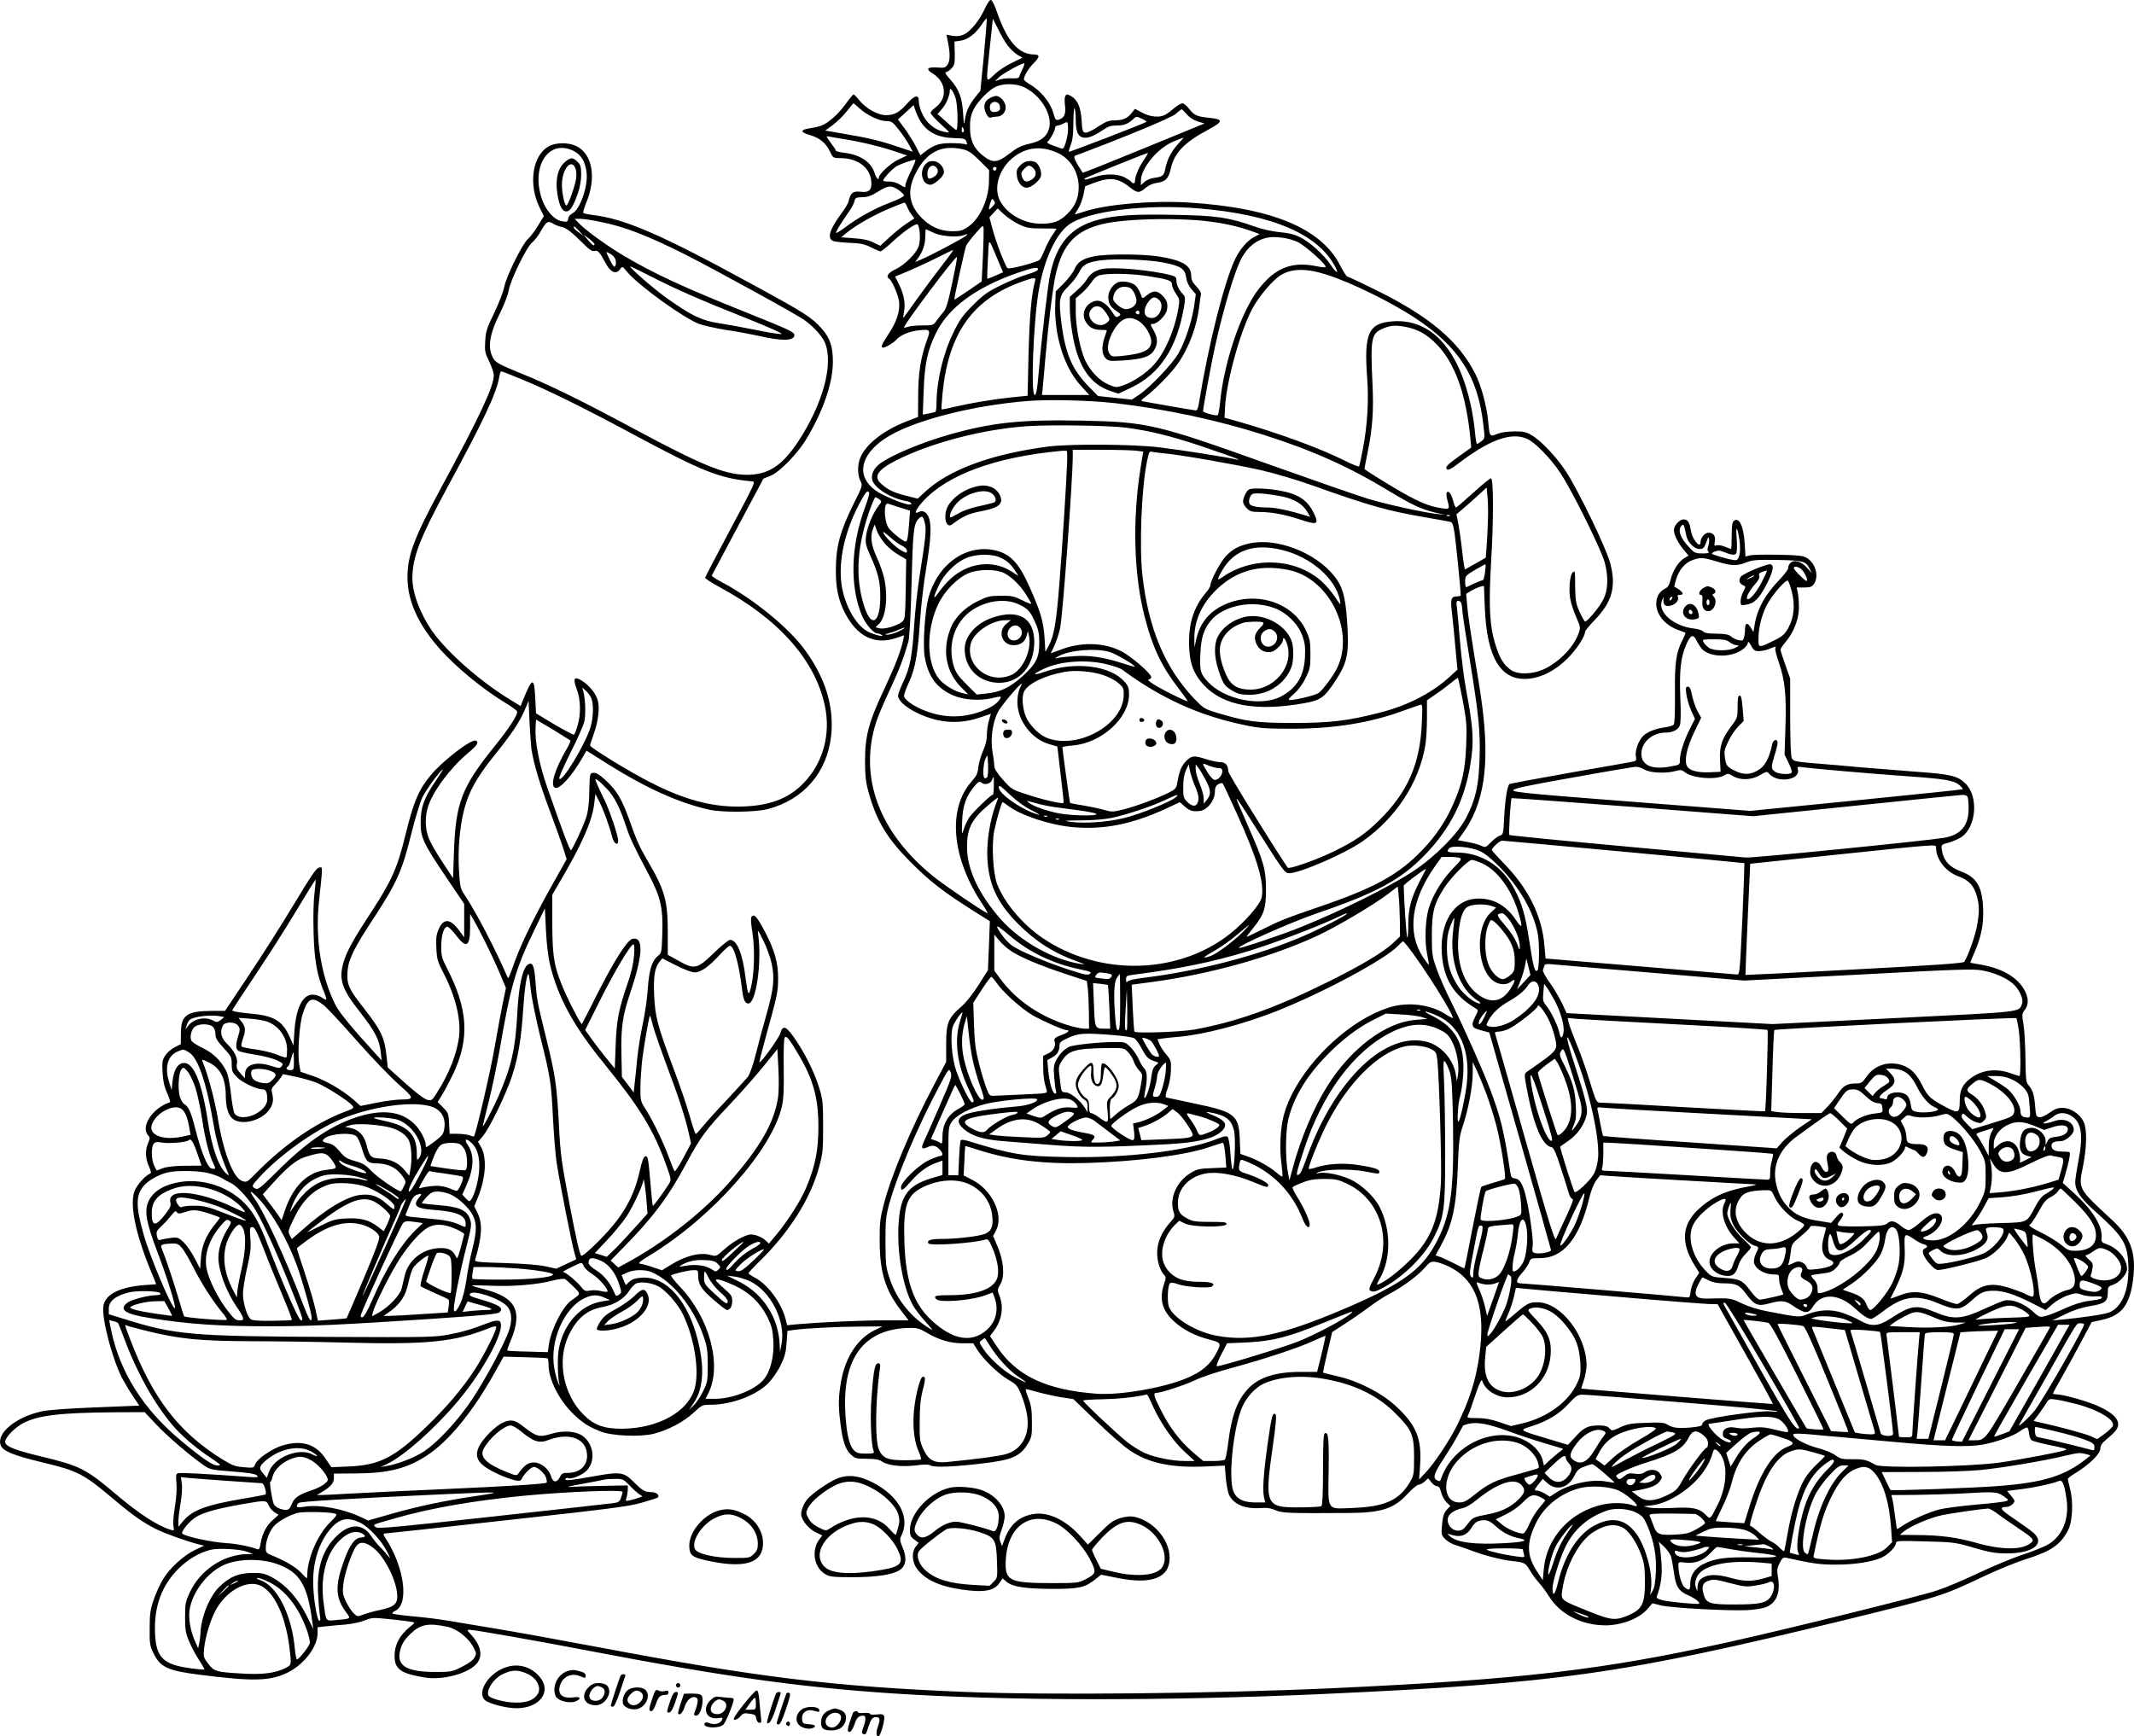 <?xml version="1.0" encoding="UTF-8"?>
<svg xmlns="http://www.w3.org/2000/svg" version="1.0" viewBox="0 0 1441.182 1172.79" preserveAspectRatio="xMidYMid meet">
  <g transform="translate(-67.508,1389.79) scale(0.1,-0.1)" fill="#000000" stroke="none">
    <path d="M7327 13841 c-36 -79 -96 -154 -140 -175 -26 -12 -48 -15 -78 -10 l-42 7 7 -34 c18 -87 19 -138 2 -165 -16 -24 -22 -26 -73 -22 -69 4 -78 -11 -27 -42 92 -57 99 -170 14 -230 -16 -12 -30 -27 -30 -35 0 -7 30 -41 68 -75 66 -61 67 -61 32 -54 -48 9 -81 27 -118 65 -32 32 -62 104 -62 146 0 44 -28 38 -76 -16 -56 -63 -89 -81 -146 -81 -55 0 -135 45 -179 100 -18 22 -36 40 -39 40 -4 0 -30 -31 -58 -70 -50 -67 -112 -122 -161 -141 -13 -5 -46 -13 -74 -17 -69 -10 -70 -27 -3 -46 67 -20 108 -53 136 -111 21 -44 23 -45 68 -45 127 0 212 -70 212 -173 0 -47 -20 -61 -76 -54 -49 5 -65 -8 -78 -64 -3 -15 -26 -53 -50 -85 -76 -103 -96 -163 -58 -182 9 -6 60 -12 112 -14 78 -3 104 -9 148 -31 30 -15 58 -27 64 -27 6 0 39 27 75 60 77 72 164 133 175 122 16 -16 21 -109 8 -146 -16 -49 -94 -127 -157 -157 -50 -23 -67 -49 -43 -64 20 -13 61 -108 67 -155 7 -64 -16 -136 -73 -221 -43 -65 -53 -89 -36 -89 17 0 69 30 88 51 29 33 87 58 148 65 85 10 88 7 60 -69 -41 -114 -58 -221 -58 -374 l-1 -141 -82 -32 c-152 -60 -270 -152 -308 -244 -20 -46 -19 -119 1 -157 15 -30 15 -33 -45 -152 -94 -191 -121 -290 -121 -456 0 -116 17 -196 60 -280 83 -163 203 -222 348 -172 l53 18 -6 -31 c-15 -73 -53 -172 -127 -330 -105 -222 -131 -318 -131 -486 0 -95 5 -143 21 -202 55 -204 126 -322 292 -488 127 -127 215 -195 417 -323 l113 -71 -6 -165 -7 -166 -64 -101 c-40 -63 -85 -119 -119 -148 -86 -75 -99 -108 -99 -251 l0 -120 -79 -149 c-156 -295 -292 -616 -342 -811 -25 -95 -29 -128 -28 -250 0 -207 38 -331 143 -467 l52 -68 -163 0 c-157 0 -436 -13 -585 -26 l-72 -7 -11 44 c-29 109 -123 235 -208 278 -23 12 -42 25 -42 29 0 4 32 39 72 78 202 196 348 427 405 640 25 90 27 115 27 274 0 162 -2 182 -28 265 -31 103 -101 241 -171 339 -53 75 -74 81 -90 25 -9 -32 -133 -204 -141 -196 -2 2 17 77 42 168 80 289 84 308 84 400 0 106 -23 188 -88 312 -52 100 -73 124 -90 105 -8 -10 -6 -42 5 -113 17 -112 12 -274 -10 -365 -16 -65 -21 -56 -37 65 -20 164 -58 255 -105 255 -9 0 -59 -40 -110 -90 -113 -109 -129 -112 -240 -50 l-70 39 0 158 c-1 214 -20 280 -146 494 -47 81 -65 121 -114 260 -50 139 -84 196 -156 264 -46 42 -68 55 -86 53 -25 -3 -25 -3 -28 -123 -1 -80 -8 -139 -20 -175 -18 -58 -92 -217 -104 -225 -7 -4 -59 135 -162 430 -52 150 -82 304 -77 397 l3 56 113 -67 c62 -38 115 -71 119 -74 3 -3 -7 -27 -22 -53 -83 -141 -117 -253 -81 -267 30 -12 114 80 182 199 l30 52 149 -94 c253 -159 479 -261 680 -305 89 -20 315 -17 395 4 243 64 401 247 428 495 22 195 -39 394 -180 584 -109 149 -351 345 -557 453 -39 21 -70 41 -69 45 2 3 81 152 176 331 l173 324 47 19 c64 26 184 150 245 252 114 192 177 377 177 519 0 104 -20 161 -76 224 -68 76 -113 105 -464 296 -620 339 -864 445 -1083 471 -32 4 -60 10 -63 15 -2 4 7 35 20 67 70 167 43 327 -64 382 -54 27 -140 27 -190 -1 -109 -61 -138 -255 -61 -412 l29 -59 -40 -65 c-22 -37 -53 -77 -68 -90 -37 -31 -147 -255 -160 -325 -5 -29 -35 -106 -66 -171 -50 -102 -58 -127 -62 -192 -4 -69 -2 -80 27 -139 17 -35 31 -77 31 -94 0 -74 -97 -281 -355 -757 -182 -337 -228 -457 -228 -605 0 -237 157 -474 478 -722 49 -39 127 -93 173 -121 47 -28 87 -57 89 -64 8 -20 -52 -112 -156 -241 -217 -270 -258 -377 -270 -701 l-6 -185 -73 111 c-40 60 -82 133 -92 162 -24 61 -26 139 -5 207 30 102 149 263 269 364 64 54 76 73 56 85 -27 17 -223 -133 -307 -234 -80 -97 -115 -179 -168 -396 -56 -229 -92 -312 -233 -528 -121 -184 -165 -265 -186 -336 -35 -118 -14 -180 111 -340 99 -126 130 -185 139 -266 l7 -60 -50 55 c-152 166 -238 271 -262 320 -97 191 -138 445 -112 695 27 256 27 237 1 233 -18 -2 -53 -54 -167 -243 -79 -132 -217 -349 -306 -482 l-162 -243 -95 0 c-166 -2 -203 -30 -203 -152 l-1 -73 -40 -20 c-23 -11 -52 -36 -64 -55 -21 -31 -23 -43 -19 -115 3 -58 11 -96 31 -140 16 -36 23 -61 16 -63 -115 -39 -197 -164 -145 -222 14 -15 14 -21 0 -53 -20 -49 -19 -103 6 -157 14 -32 17 -46 8 -49 -30 -10 -89 -76 -105 -117 -34 -90 4 -280 105 -529 23 -54 41 -100 41 -101 0 0 -35 -4 -78 -6 -168 -12 -268 -63 -279 -143 -11 -84 58 -348 125 -482 17 -32 50 -88 74 -124 l44 -65 -296 -12 c-183 -7 -321 -17 -364 -27 -174 -38 -307 -148 -276 -229 14 -39 85 -68 280 -115 242 -58 278 -77 479 -246 130 -110 200 -159 286 -203 62 -31 204 -82 284 -103 l45 -11 -62 -29 c-77 -37 -171 -123 -216 -198 -19 -31 -47 -92 -62 -136 -24 -69 -28 -96 -28 -195 -1 -107 1 -119 28 -173 44 -90 97 -114 311 -141 363 -46 474 -43 593 15 110 54 202 174 202 265 l0 41 53 6 c28 3 88 9 132 12 44 4 104 16 133 28 50 20 57 20 175 8 67 -7 132 -15 145 -18 21 -5 20 -6 -14 -33 -70 -57 -104 -120 -104 -196 0 -90 40 -119 202 -146 121 -21 296 26 353 94 44 52 28 125 -43 200 -23 25 -24 28 -6 28 32 0 459 -75 849 -150 868 -166 1389 -239 2010 -280 755 -50 1828 -52 2880 -5 1614 73 2044 134 3550 501 641 157 658 162 925 289 96 46 226 99 288 119 179 56 242 98 294 199 30 57 36 189 14 276 -9 34 -16 66 -16 70 0 5 26 24 59 44 89 55 161 127 161 161 0 19 10 36 32 54 72 60 88 81 88 110 0 40 -40 78 -125 118 -69 34 -245 84 -291 84 -13 0 -24 3 -24 6 0 4 29 57 64 118 35 62 94 169 130 238 l67 126 73 16 c131 30 185 100 207 273 22 176 -15 283 -139 398 -234 216 -231 211 -200 362 27 134 29 256 4 306 -26 52 -87 92 -142 92 -31 0 -53 -8 -88 -33 -27 -20 -55 -32 -69 -30 -20 3 -23 10 -28 79 -6 75 -17 107 -48 142 -13 15 -16 47 -17 175 -1 87 -7 190 -13 229 -12 69 -11 74 8 99 30 38 27 90 -9 147 -51 81 -153 137 -290 160 -36 6 -66 12 -68 12 -1 1 9 28 23 59 50 113 68 200 63 310 -6 145 -43 208 -147 247 -84 31 -123 77 -133 155 -3 25 1 29 45 40 27 7 66 24 87 37 103 69 119 276 28 364 -51 50 -101 62 -327 78 -113 9 -282 22 -376 30 -93 9 -234 21 -313 27 -127 11 -145 14 -155 33 -8 13 -11 105 -12 280 l0 260 -32 91 c-18 50 -33 97 -33 104 0 7 14 28 31 48 55 62 92 155 93 231 1 36 -3 83 -7 104 l-8 37 50 0 c43 0 53 4 68 26 34 53 8 141 -52 175 -24 14 -62 18 -190 20 -88 2 -174 0 -191 -4 l-31 -8 -5 88 c-7 116 -38 182 -73 153 -11 -9 -15 -36 -15 -101 0 -49 -2 -89 -4 -89 -2 0 -20 7 -41 15 -20 9 -45 13 -56 10 -16 -6 -18 -3 -13 24 8 37 -9 61 -42 61 -25 0 -54 -34 -54 -62 0 -50 -55 13 -65 75 -10 59 -22 77 -50 77 -27 0 -65 -42 -65 -72 0 -31 27 -86 64 -131 l35 -42 -29 -17 c-38 -22 -77 -83 -92 -144 -10 -40 -18 -53 -40 -63 -16 -7 -35 -26 -43 -41 -44 -86 16 -193 131 -236 27 -9 50 -19 52 -20 2 -1 -8 -24 -21 -51 -43 -84 -52 -151 -50 -363 1 -118 -2 -199 -8 -206 -5 -7 -33 -15 -62 -19 -63 -9 -114 -29 -144 -57 -31 -29 -57 -101 -50 -137 5 -23 2 -31 -11 -35 -9 -3 -201 -37 -427 -76 -225 -40 -413 -75 -416 -78 -15 -16 -29 -106 -35 -220 -6 -116 -7 -122 -29 -128 -12 -3 -39 -23 -60 -44 -36 -37 -39 -38 -65 -25 -15 8 -57 19 -93 26 l-66 12 33 46 c144 198 184 461 130 871 -8 63 -33 221 -55 350 -21 129 -42 271 -45 316 l-7 81 34 21 c19 11 46 23 60 27 l26 6 6 -148 c13 -342 111 -499 299 -479 88 9 178 56 258 135 60 59 120 150 120 182 0 7 29 42 64 78 118 123 147 224 107 381 -24 98 -215 493 -301 625 -63 96 -168 207 -230 243 -38 23 -56 27 -120 26 -47 0 -90 -7 -114 -17 -49 -21 -51 -18 -60 81 -8 99 -47 245 -87 324 -111 221 -311 390 -675 569 -99 49 -185 89 -190 89 -5 0 -27 35 -49 77 -128 250 -465 389 -1024 423 -249 15 -555 -12 -703 -61 -32 -10 -60 -19 -62 -19 -3 0 6 16 19 36 14 20 30 63 37 95 l12 59 55 21 c115 43 165 37 252 -32 46 -36 60 -36 101 0 21 18 49 30 76 34 58 7 79 28 94 95 23 107 93 179 253 264 103 55 104 71 7 80 -85 9 -102 17 -138 63 -14 19 -34 35 -43 35 -10 0 -35 -15 -57 -33 -21 -19 -49 -39 -61 -45 -37 -20 -101 -14 -154 15 l-49 26 -21 -27 c-29 -37 -57 -50 -114 -51 -42 0 -62 -8 -115 -43 -35 -24 -73 -42 -84 -40 -19 3 -22 12 -26 83 -6 90 -28 140 -73 165 -24 13 -29 13 -37 0 -5 -8 -6 -33 -3 -57 8 -60 -2 -89 -35 -101 -27 -9 -28 -9 -45 48 -19 67 -85 146 -153 186 -24 14 -44 30 -44 36 0 22 33 77 65 108 44 43 45 60 3 60 -104 1 -183 92 -249 285 -15 44 -33 81 -41 83 -8 2 -24 -21 -41 -57z m-7 -313 l-24 -243 -32 -40 c-44 -55 -63 -97 -72 -152 -6 -45 -7 -42 -13 42 -7 106 -27 159 -88 228 -25 27 -37 47 -29 47 8 0 25 11 38 25 22 23 24 34 23 104 l-2 78 41 6 c49 7 101 46 143 109 16 25 32 44 34 42 2 -2 -7 -113 -19 -246z m159 64 c18 -24 48 -52 67 -64 l34 -20 -70 -34 c-39 -18 -93 -54 -120 -80 -60 -56 -57 -71 -30 186 11 102 20 187 20 190 0 2 15 -27 34 -65 18 -39 48 -89 65 -113z m102 -159 c-10 -21 -21 -45 -23 -53 -3 -10 -18 -13 -54 -11 -27 1 -63 -3 -79 -9 l-30 -11 25 26 c22 23 151 95 171 95 5 0 0 -17 -10 -37z m6 -122 c115 -53 198 -187 173 -281 -15 -55 -55 -86 -133 -103 -54 -12 -82 -26 -134 -66 -81 -63 -112 -66 -175 -18 -65 49 -92 106 -92 192 -1 51 5 83 21 117 25 55 102 136 153 160 47 23 134 23 187 -1z m-457 -81 c14 -57 16 -210 3 -210 -5 1 -35 25 -67 55 l-59 53 31 36 c28 32 51 88 52 126 1 24 29 -19 40 -60z m-648 -66 c51 -46 132 -84 180 -84 34 0 42 -6 82 -57 25 -31 56 -77 70 -103 l26 -47 -102 34 c-125 42 -197 59 -362 87 l-128 22 51 37 c28 21 70 62 94 92 23 30 44 55 46 55 2 0 21 -16 43 -36z m413 -91 c47 -71 118 -105 224 -108 67 -1 75 -4 83 -24 7 -19 5 -22 -9 -17 -9 4 -52 7 -94 7 -81 0 -113 -10 -176 -57 l-32 -25 -30 58 c-16 32 -50 86 -75 121 l-47 63 53 48 53 49 14 -41 c8 -23 24 -56 36 -74z m1045 20 c0 -75 12 -111 42 -122 31 -11 73 3 134 44 40 28 60 35 98 35 51 0 78 10 114 43 21 20 23 20 58 3 20 -9 35 -19 32 -21 -8 -8 -521 -206 -524 -202 -3 2 3 24 13 48 12 31 17 76 17 151 1 58 4 101 8 95 4 -7 8 -40 8 -74z m751 32 c19 -22 48 -40 75 -48 l44 -13 -410 -168 c-226 -93 -412 -167 -413 -165 -56 87 -66 110 -49 116 329 123 646 255 677 281 19 18 38 32 41 32 2 0 18 -16 35 -35z m-816 -181 c-13 -46 -19 -54 -33 -49 -9 4 -37 14 -61 22 -23 9 -39 18 -33 22 16 10 52 75 52 94 0 9 8 17 18 17 9 1 28 7 42 15 25 13 25 13 28 -26 2 -22 -4 -65 -13 -95z m-692 81 c4 -8 2 -17 -3 -20 -6 -4 -10 3 -10 14 0 25 6 27 13 6z m-813 -66 c111 -17 233 -46 338 -80 l93 -31 -59 -28 c-52 -24 -132 -98 -132 -122 0 -22 -18 -3 -28 30 -23 75 -97 125 -205 138 -31 4 -57 10 -57 15 0 4 -16 28 -35 53 -32 43 -33 46 -13 42 13 -3 57 -10 98 -17z m2260 -35 c-45 -49 -74 -106 -85 -166 -9 -46 -18 -54 -73 -61 -26 -3 -54 -15 -68 -28 l-24 -22 0 29 c0 86 113 222 220 266 36 14 67 27 69 27 2 1 -15 -20 -39 -45z m-4080 -46 c52 -27 79 -73 87 -151 9 -90 -46 -246 -96 -270 -15 -7 -27 -22 -29 -36 -3 -21 -7 -23 -40 -18 -56 9 -115 77 -141 162 -68 220 55 396 219 313z m2630 11 c34 -8 59 -24 110 -75 l65 -65 -1 -77 c-2 -124 -64 -255 -144 -308 -34 -23 -53 -28 -103 -28 -86 1 -154 32 -217 100 -78 86 -88 178 -33 288 74 147 175 199 323 165z m632 -21 c89 -38 148 -130 148 -233 0 -73 -23 -128 -75 -180 -52 -52 -97 -69 -181 -68 -114 0 -229 65 -276 156 -45 89 -5 218 93 294 85 66 185 77 291 31z m584 -57 c-32 -47 -56 -106 -56 -138 0 -16 -16 -17 -25 -3 -4 6 -24 19 -45 30 -50 26 -136 26 -210 0 -30 -10 -57 -17 -59 -14 -2 2 -2 5 0 7 9 7 424 175 427 172 1 -1 -13 -26 -32 -54z m-1568 -67 c-21 -42 -38 -85 -38 -96 0 -19 -1 -19 -36 2 -21 14 -51 22 -75 22 -21 -1 -39 2 -39 6 0 16 64 83 93 99 32 17 103 41 123 42 6 1 -7 -33 -28 -75z m576 11 c-4 -8 -10 -12 -15 -9 -14 8 -10 24 6 24 9 0 12 -6 9 -15z m-661 -140 c20 -14 37 -31 37 -38 0 -7 -44 -29 -98 -49 -104 -40 -214 -101 -301 -167 -30 -22 -57 -39 -59 -36 -5 5 31 64 84 140 20 27 38 61 40 75 5 22 10 25 52 26 36 0 61 9 106 37 71 44 89 45 139 12z m635 -112 c-27 -29 -30 -26 -16 21 11 34 13 36 25 20 11 -15 10 -21 -9 -41z m-578 1 c6 -15 19 -39 30 -54 l20 -27 -54 -36 c-29 -19 -80 -61 -114 -92 l-62 -57 -48 23 c-32 16 -73 24 -132 28 l-84 6 36 30 c62 51 188 123 288 164 52 22 98 40 103 40 4 1 12 -11 17 -25z m1975 -14 c498 -42 805 -175 919 -397 25 -50 5 -39 -33 17 -47 70 -140 153 -207 186 -40 20 -79 29 -138 34 -50 5 -115 19 -171 39 -173 61 -253 73 -542 78 -268 5 -394 -3 -506 -32 -189 -49 -286 -159 -331 -376 -16 -80 -58 -435 -77 -666 -9 -107 -16 -143 -26 -143 -28 0 -9 492 27 705 36 209 114 379 203 445 125 92 517 141 882 110z m-1217 -108 c50 -24 70 -27 155 -27 53 0 97 -1 97 -2 0 -1 -13 -22 -29 -45 -17 -24 -39 -69 -51 -98 -12 -30 -27 -60 -33 -66 -21 -19 -207 -68 -218 -57 -16 16 -77 174 -100 261 l-22 82 28 30 28 30 44 -41 c25 -22 70 -53 101 -67z m-2830 18 c164 -33 315 -91 569 -218 194 -98 763 -410 814 -448 60 -44 117 -107 135 -150 60 -145 -13 -414 -181 -669 -101 -153 -190 -215 -316 -223 -155 -9 -302 47 -761 293 -385 207 -600 313 -802 394 -131 54 -162 70 -177 94 -44 73 -31 164 46 317 25 50 51 117 56 148 14 75 123 297 159 323 15 12 42 47 60 80 35 62 47 68 83 45 12 -8 37 -17 56 -21 32 -7 67 -34 157 -124 31 -31 49 -42 63 -38 24 6 36 -7 76 -82 34 -64 71 -79 98 -41 15 21 15 21 48 -19 76 -91 380 -311 486 -351 31 -11 114 -30 184 -41 71 -10 165 -28 211 -38 164 -38 248 -37 248 4 0 20 -41 39 -326 153 -424 170 -623 262 -827 383 -113 67 -256 171 -301 218 l-30 31 38 0 c21 0 81 -9 134 -20z m4038 10 c135 -11 258 -36 358 -72 l58 -21 -34 -18 c-48 -24 -100 -85 -132 -152 -74 -158 -179 -573 -244 -972 -5 -34 -13 -50 -22 -49 -15 1 -304 51 -349 60 -25 5 -25 5 10 32 67 51 172 158 215 219 77 107 133 256 149 399 4 32 9 66 11 75 2 9 -11 32 -31 52 -26 27 -35 45 -35 70 0 71 -54 105 -214 132 -109 18 -358 19 -442 2 -77 -16 -112 -39 -131 -85 -8 -20 -40 -63 -71 -95 l-57 -57 -3 -74 c-11 -216 58 -440 175 -566 l55 -60 -160 0 -160 0 4 38 c2 20 11 116 19 212 20 231 52 490 70 565 47 205 135 297 322 341 133 31 418 41 639 24z m-1453 -249 l-8 -164 -92 -63 c-51 -35 -93 -62 -93 -59 0 18 72 345 80 363 6 13 34 51 63 83 51 59 52 59 55 32 1 -15 -1 -102 -5 -192z m-2727 177 l29 -31 -32 22 c-18 12 -33 27 -33 32 0 14 4 11 36 -23z m2387 -9 c51 -26 161 -37 209 -20 29 10 31 10 18 -3 -17 -16 -242 -135 -304 -161 l-40 -17 17 24 c34 45 50 94 51 146 0 28 2 52 4 52 1 0 22 -10 45 -21z m-2283 -80 c0 -17 -15 -7 -45 29 l-30 36 38 -28 c20 -16 37 -32 37 -37z m4750 14 c53 -26 199 -157 187 -169 -3 -3 -29 -1 -57 5 -168 36 -283 -9 -395 -154 -119 -153 -236 -499 -261 -773 -4 -40 -11 -75 -15 -78 -11 -7 -99 17 -99 27 0 23 55 320 81 438 57 259 138 526 182 601 42 72 93 113 162 131 54 14 155 1 215 -28z m-2026 -121 l35 -83 -52 -23 c-29 -13 -53 -22 -54 -21 -2 0 0 61 4 135 7 150 0 151 67 -8z m-375 -34 c-44 -57 -121 -160 -171 -230 -50 -71 -92 -128 -93 -128 -1 0 1 21 6 46 10 55 -2 116 -36 185 l-25 49 22 9 c62 24 212 92 283 129 44 22 83 41 87 42 4 0 -29 -46 -73 -102z m-2206 32 c3 -14 2 -31 -3 -39 -6 -11 -15 -1 -34 37 -14 28 -26 54 -26 56 0 3 13 -2 29 -12 17 -9 32 -28 34 -42z m2272 -157 c-27 -129 -41 -173 -59 -193 -12 -14 -33 -40 -45 -57 -22 -32 -24 -33 -96 -33 -41 0 -85 -4 -99 -10 -14 -5 -26 -7 -26 -4 0 21 353 491 358 476 2 -6 -13 -86 -33 -179z m1426 142 c118 -23 146 -41 155 -101 4 -30 17 -58 36 -80 l29 -33 -11 -78 c-16 -107 -62 -245 -107 -323 -42 -72 -191 -229 -266 -279 l-48 -32 -114 12 -114 12 -60 61 c-114 116 -160 220 -187 429 -21 164 -16 191 48 253 28 27 59 68 70 91 24 53 56 71 151 83 99 12 314 5 418 -15z m-3462 -93 c167 -86 347 -165 651 -285 159 -64 246 -103 232 -105 -13 -2 -89 10 -170 27 -81 16 -192 37 -247 45 -120 19 -183 48 -345 162 -97 67 -285 232 -255 222 6 -2 66 -32 134 -66z m2615 44 c-3 -7 -34 -21 -70 -31 -35 -9 -114 -42 -176 -72 -96 -47 -123 -67 -193 -137 -68 -68 -89 -97 -132 -186 -68 -139 -112 -323 -113 -472 0 -31 -3 -59 -8 -62 -4 -2 -25 -7 -46 -11 l-39 -8 6 159 c6 182 26 276 83 392 84 172 271 310 554 408 104 36 142 42 134 20z m1947 -32 c163 -51 438 -186 600 -293 295 -195 423 -393 461 -715 12 -98 12 -99 -11 -117 -13 -11 -27 -19 -31 -19 -4 0 -10 37 -14 82 -4 45 -16 124 -27 175 -83 384 -269 587 -524 571 -168 -11 -199 -79 -177 -378 12 -158 2 -324 -29 -485 -11 -60 -23 -113 -25 -117 -3 -4 -49 14 -102 41 -161 81 -443 184 -708 260 l-99 28 3 64 c8 175 101 515 185 673 45 83 136 191 191 225 74 46 171 48 307 5z m-1965 -41 c-25 -91 -38 -236 -45 -508 l-6 -270 -110 -11 c-130 -14 -267 -37 -384 -64 -46 -11 -86 -19 -87 -17 -2 2 1 53 7 113 41 404 205 633 539 751 79 28 93 28 86 6z m2502 -313 c80 -15 142 -49 207 -115 125 -126 201 -337 230 -635 l6 -65 -76 -54 c-90 -65 -102 -78 -87 -93 7 -7 27 2 69 34 213 164 361 219 469 173 53 -22 159 -129 226 -230 79 -118 280 -524 301 -608 25 -97 22 -181 -8 -244 -22 -48 -108 -153 -125 -153 -4 0 -20 28 -36 63 -25 54 -29 75 -31 162 -1 126 0 120 -17 106 -19 -16 -28 -116 -16 -179 5 -29 23 -84 40 -122 29 -66 30 -71 16 -110 -31 -89 -125 -188 -226 -238 -79 -39 -181 -43 -230 -10 -48 33 -76 78 -105 170 -40 127 -47 262 -30 558 17 274 17 561 0 567 -6 2 -60 -42 -120 -97 -61 -55 -113 -100 -117 -100 -4 0 -13 20 -19 45 -12 47 -32 74 -44 56 -3 -6 -1 -28 4 -48 18 -64 17 -66 -36 -58 -93 13 -170 47 -345 152 -98 59 -178 110 -178 114 0 4 9 49 19 100 36 174 44 291 35 479 -14 291 -7 332 58 363 61 28 92 31 166 17z m-5977 -351 c177 -72 423 -193 759 -374 472 -253 584 -298 802 -318 28 -2 27 -3 -143 -322 -94 -176 -171 -324 -172 -329 -1 -5 42 -33 95 -62 403 -217 648 -494 714 -804 40 -188 -11 -380 -138 -515 -106 -114 -244 -164 -451 -165 -184 0 -364 49 -582 160 -142 71 -415 239 -415 253 0 5 12 41 26 81 31 87 41 179 24 230 -15 45 -58 97 -106 127 -52 32 -61 15 -34 -58 27 -71 29 -166 6 -245 -9 -31 -20 -59 -24 -62 -5 -3 -64 29 -133 69 l-124 75 -5 101 c-7 147 -19 145 -84 -14 l-15 -38 -83 51 c-196 121 -413 313 -511 451 -84 119 -137 260 -137 364 1 138 50 266 227 594 254 468 342 655 359 760 4 23 10 41 14 41 4 0 63 -23 131 -51z m4014 -164 c344 -40 692 -114 1010 -216 327 -104 574 -215 845 -380 154 -93 217 -122 315 -145 l60 -13 -50 5 c-96 10 -349 66 -474 104 -69 21 -366 125 -659 229 -771 276 -828 289 -1274 298 -409 8 -603 -13 -887 -93 -188 -53 -395 -139 -474 -198 -39 -29 -60 -71 -52 -107 12 -56 129 -129 233 -146 32 -6 45 -23 18 -23 -34 0 -185 63 -229 96 -129 94 -105 234 59 346 172 119 583 227 974 258 147 11 418 4 585 -15z m70 -165 c167 -22 297 -54 515 -126 123 -42 231 -80 240 -85 12 -8 11 -9 -6 -4 -46 12 -379 65 -514 81 -178 22 -605 25 -755 6 -384 -50 -671 -155 -836 -309 l-46 -43 -76 19 c-85 22 -121 38 -166 77 -61 51 -33 97 99 164 240 120 587 210 890 230 154 10 546 4 655 -10z m-393 -233 c-5 -138 -32 -564 -52 -815 -21 -269 -36 -356 -72 -425 l-23 -42 -6 100 c-8 107 -25 168 -99 334 -72 164 -130 227 -231 251 -197 47 -393 -92 -454 -321 -24 -89 -39 -320 -25 -397 22 -131 79 -210 188 -259 69 -32 183 -41 269 -20 57 13 61 13 54 -2 -20 -36 -63 -64 -142 -92 -132 -45 -261 -39 -394 20 -65 29 -115 68 -115 90 0 10 16 52 35 94 41 89 59 189 74 422 6 88 24 243 41 345 32 196 37 287 19 339 -14 39 -41 56 -69 41 -36 -19 -23 14 26 69 165 183 493 303 939 344 17 1 32 1 35 -1 2 -2 3 -36 2 -75z m464 77 l50 -6 -18 -110 c-57 -356 -46 -734 32 -1023 51 -194 112 -321 224 -466 35 -46 63 -85 62 -87 -5 -4 -116 49 -200 96 -52 30 -75 48 -63 50 9 2 17 9 17 17 0 23 -140 144 -205 176 -122 60 -276 62 -417 5 -32 -13 -57 -21 -56 -18 29 53 52 115 63 170 18 90 85 1001 85 1161 l0 41 188 0 c103 0 210 -3 238 -6z m199 -19 c109 -10 463 -72 639 -111 93 -21 239 -64 350 -103 389 -139 507 -172 760 -216 83 -15 161 -28 172 -31 18 -3 23 -15 33 -81 9 -62 41 -381 41 -415 0 -5 -11 -8 -24 -8 -41 0 -47 -18 -35 -111 5 -46 16 -151 23 -234 l14 -150 -47 -43 c-120 -112 -287 -199 -476 -247 -218 -56 -335 -70 -585 -70 -253 0 -324 10 -523 71 -77 23 -86 29 -150 96 -196 208 -307 474 -347 833 -21 193 -6 586 31 765 14 67 16 72 37 66 10 -2 49 -7 87 -11z m2178 -470 c-2 -60 -6 -138 -9 -172 l-5 -62 -67 -38 c-37 -21 -70 -39 -73 -41 -3 -1 -11 50 -18 115 -7 65 -19 149 -26 188 l-14 69 42 36 c23 19 69 60 102 90 l60 55 6 -65 c4 -36 5 -114 2 -175z m-4178 205 c3 -5 -10 -51 -29 -102 -97 -262 -103 -538 -16 -736 24 -53 76 -112 99 -112 9 0 23 -5 31 -11 25 -17 -50 1 -92 22 -83 42 -161 182 -180 322 -21 160 22 354 119 540 46 85 56 97 68 77z m69 -45 c17 -13 17 -15 -8 -47 -38 -50 -75 -141 -82 -202 -6 -47 -2 -62 31 -136 51 -114 65 -170 65 -273 0 -181 -62 -215 -110 -59 -63 199 -47 416 50 675 12 31 24 57 28 57 4 0 15 -7 26 -15z m139 -55 l68 -21 -6 -82 c-7 -100 -13 -127 -24 -127 -15 0 -92 62 -114 91 -32 45 -36 179 -4 165 7 -2 43 -14 80 -26z m3714 -56 c-3 -3 -12 -4 -19 -1 -8 3 -5 6 6 6 11 1 17 -2 13 -5z m-3547 -45 c13 -46 7 -100 -35 -364 -14 -88 -30 -236 -36 -330 -13 -207 -28 -287 -74 -383 -19 -41 -35 -82 -35 -92 0 -54 131 -135 266 -166 96 -21 195 -15 291 19 l70 24 -13 -45 c-8 -25 -14 -69 -14 -97 0 -36 -9 -71 -27 -111 -14 -32 -28 -81 -31 -109 -4 -41 -12 -58 -45 -95 -165 -186 -136 -518 75 -832 21 -32 36 -58 32 -58 -14 0 -291 188 -365 248 -367 296 -506 671 -387 1042 11 36 53 135 93 220 66 141 91 208 125 325 7 24 16 181 21 385 9 353 14 407 45 441 25 27 32 24 44 -22z m5144 -91 c9 -43 53 -88 87 -88 29 0 32 3 55 65 6 18 7 18 11 2 3 -10 0 -31 -5 -46 -7 -20 -7 -32 1 -40 8 -8 -3 -11 -40 -11 -47 0 -55 3 -89 40 -63 66 -81 119 -51 149 12 13 16 4 31 -71z m-5412 -53 c22 -25 64 -59 92 -75 l51 -30 -3 -202 c-4 -194 -5 -204 -25 -220 -33 -27 -120 -52 -152 -44 l-27 7 25 25 c46 46 61 190 32 312 -8 35 -31 98 -50 139 -37 80 -44 138 -24 190 l11 28 15 -42 c8 -23 33 -62 55 -88z m5769 34 c12 -76 4 -136 -20 -144 -9 -3 -53 6 -96 19 -79 23 -80 24 -52 37 23 10 34 11 60 0 54 -22 79 -25 88 -10 5 8 6 50 3 94 -8 93 2 96 17 4z m-5656 -46 c22 -10 35 -24 35 -35 0 -18 -2 -18 -41 4 -41 23 -119 102 -119 121 0 5 20 -9 45 -32 25 -23 61 -49 80 -58z m670 -83 c44 -21 70 -46 100 -93 l18 -29 -48 31 c-126 80 -292 59 -412 -52 -25 -23 -61 -64 -80 -92 -39 -57 -37 -33 5 55 33 70 107 144 174 175 70 33 182 35 243 5z m4835 -25 c100 -30 134 -31 198 -6 43 17 71 19 208 17 174 -3 195 -8 220 -59 l16 -32 -33 38 c-40 44 -87 58 -113 32 -9 -10 -16 -24 -14 -32 2 -9 -24 -43 -56 -77 -101 -104 -155 -202 -172 -314 l-7 -43 -19 31 c-22 37 -38 31 -38 -13 0 -18 -3 -43 -7 -55 -5 -21 -10 -23 -36 -18 -17 4 -40 15 -52 25 -15 14 -38 18 -98 19 -56 0 -82 5 -90 15 -7 8 -36 17 -64 20 -135 15 -245 111 -214 188 l10 24 0 -26 c1 -33 21 -42 60 -28 30 11 48 40 36 59 -3 5 3 10 14 10 37 0 20 25 -36 55 -2 1 4 24 12 51 19 63 60 111 110 129 55 19 70 19 165 -10z m-1566 -74 c-4 -28 -10 -51 -14 -51 -7 0 -76 -30 -112 -48 -5 -2 -8 14 -8 37 0 39 2 41 67 80 37 22 69 39 71 37 1 -2 0 -27 -4 -55z m2145 13 c21 -27 36 -63 28 -70 -6 -6 -87 74 -87 86 0 20 39 9 59 -16z m-5392 -17 c52 -28 104 -78 145 -141 21 -33 38 -62 38 -66 0 -4 -28 7 -62 24 -55 27 -72 31 -144 30 -74 0 -90 -4 -157 -37 -90 -44 -157 -113 -185 -190 -55 -147 -27 -290 76 -393 l46 -46 -34 7 c-54 11 -129 56 -161 95 -88 106 -91 332 -7 509 42 88 133 180 208 209 67 27 185 26 237 -1z m5318 -122 c24 -89 17 -176 -21 -245 -25 -46 -38 -58 -94 -86 -111 -55 -110 -55 -109 13 0 80 28 179 68 245 41 67 117 152 130 144 5 -3 17 -35 26 -71z m-813 -57 c-7 -7 -12 -8 -12 -2 0 14 12 26 19 19 2 -3 -1 -11 -7 -17z m-4407 -32 c61 -28 77 -45 111 -121 21 -46 27 -75 28 -130 1 -107 -20 -150 -114 -235 -87 -78 -151 -108 -252 -117 l-57 -6 -70 70 c-55 55 -72 80 -85 123 -41 138 2 284 108 365 98 75 236 96 331 51z m2989 8 c3 -9 6 -28 6 -43 0 -15 22 -162 49 -326 63 -386 75 -502 68 -689 -6 -178 -27 -269 -90 -391 -56 -109 -209 -263 -359 -362 -161 -106 -479 -264 -753 -375 -125 -51 -417 -149 -423 -143 -13 12 342 170 518 231 415 142 579 231 745 405 166 174 262 365 300 603 26 158 21 241 -29 508 -14 75 -32 221 -41 325 -8 103 -18 207 -21 231 -5 33 -3 42 9 42 8 0 18 -7 21 -16z m-3799 -190 c-27 -13 -61 -23 -75 -23 -23 1 -23 2 5 9 17 4 46 14 65 23 56 25 60 18 5 -9z m5422 -117 c58 -65 218 -62 290 5 13 12 23 29 23 37 1 9 10 -1 21 -21 17 -32 24 -38 53 -38 18 0 50 7 69 15 43 18 50 19 42 5 -4 -6 7 -50 24 -98 41 -120 51 -218 44 -435 l-6 -185 27 -56 c15 -31 25 -60 21 -66 -10 -16 -88 -12 -113 6 -27 19 -27 32 -2 112 11 35 20 72 20 83 0 29 -29 23 -36 -8 -23 -105 -49 -151 -102 -181 -49 -27 -93 -28 -148 -1 -55 26 -63 36 -70 93 -6 39 -2 56 24 109 17 35 47 79 67 99 l36 36 -7 86 c-5 62 -10 86 -20 86 -11 0 -14 -18 -14 -75 0 -73 -2 -78 -40 -128 -66 -88 -83 -137 -79 -231 l4 -81 -70 -3 c-83 -4 -140 11 -156 40 -21 39 -3 124 47 229 l48 99 -21 38 c-20 35 -34 79 -48 145 -3 16 -12 27 -21 27 -14 0 -16 -8 -10 -52 4 -29 19 -78 32 -109 l26 -56 -35 -69 c-40 -80 -67 -164 -67 -210 0 -32 0 -32 -69 -44 -121 -22 -191 10 -191 87 0 78 74 142 162 143 49 0 83 17 97 46 7 16 9 79 4 192 -7 182 3 271 39 354 29 68 48 76 70 31 10 -20 26 -45 35 -56z m190 43 c14 -11 35 -20 47 -20 18 -1 17 -3 -9 -17 -42 -23 -143 -23 -178 -1 -14 10 -31 27 -37 38 -10 19 -8 20 71 20 66 0 86 -4 106 -20z m-4190 -65 c44 -13 179 -92 171 -100 -2 -2 -41 10 -88 25 -122 39 -220 54 -320 46 -47 -3 -96 -8 -110 -12 -25 -5 -25 -5 2 11 73 42 252 57 345 30z m-12 -85 c44 -11 86 -26 96 -33 259 -192 518 -311 818 -374 112 -24 148 -27 331 -27 281 0 526 39 745 119 55 20 109 39 119 42 18 6 19 1 13 -128 -12 -269 -94 -458 -281 -645 -98 -98 -173 -149 -320 -220 -124 -59 -296 -119 -305 -106 -131 197 -401 635 -401 651 0 40 -18 61 -53 61 -18 0 -61 9 -95 20 -85 27 -98 26 -137 -13 -32 -32 -45 -66 -60 -150 -5 -32 -12 -40 -57 -63 -74 -37 -218 -91 -305 -113 -67 -17 -80 -18 -121 -6 -26 8 -90 22 -142 31 -52 8 -96 17 -98 19 -3 3 -52 359 -52 376 0 3 32 9 71 12 193 16 379 185 379 343 0 45 -5 59 -31 88 -94 108 -332 138 -534 68 -91 -31 -94 -20 -5 21 111 51 288 62 425 27z m-31 -71 c36 -12 83 -36 103 -54 35 -30 38 -37 37 -82 -2 -201 -316 -373 -523 -287 -45 19 -95 67 -128 121 -28 49 -41 143 -24 185 21 55 137 113 276 138 72 13 183 4 259 -21z m2430 -174 c26 -139 28 -169 23 -297 -6 -165 -26 -260 -85 -395 -50 -117 -118 -219 -212 -317 -157 -164 -321 -255 -690 -381 -232 -79 -268 -94 -391 -155 -55 -28 -102 -50 -105 -50 -2 0 15 24 39 53 79 97 92 135 92 267 0 132 -15 188 -113 410 -30 69 -63 145 -74 170 -29 68 -14 47 156 -222 145 -229 160 -248 186 -248 74 0 382 134 499 217 225 159 378 393 421 642 7 36 12 120 12 187 l0 122 51 35 c29 19 75 53 102 75 28 23 52 41 55 42 3 0 18 -70 34 -155z m-2992 83 c-10 -21 -16 -56 -16 -94 1 -122 95 -246 211 -281 l59 -17 22 -189 c13 -104 22 -191 20 -192 -9 -8 -127 18 -232 52 -118 38 -118 38 -177 104 -40 45 -59 75 -59 93 0 14 -5 57 -12 95 -15 87 0 199 37 271 20 39 147 190 160 190 2 0 -4 -15 -13 -32z m-2896 -60 c19 -36 18 -132 -2 -199 -34 -116 -199 -388 -212 -349 -3 7 32 86 76 174 45 89 87 183 93 209 11 47 8 157 -7 207 l-7 25 22 -20 c13 -11 29 -32 37 -47z m-402 -348 c16 -103 53 -226 121 -410 40 -107 83 -226 95 -265 l22 -70 -87 -155 c-121 -214 -216 -407 -259 -525 -20 -55 -39 -107 -43 -115 -4 -11 -8 -9 -16 10 -75 175 -208 429 -283 542 -30 44 -32 55 -39 165 -9 138 5 301 36 418 29 113 86 215 192 347 125 155 180 237 214 316 l28 67 6 -140 c4 -77 10 -161 13 -185z m3077 -193 c-6 -6 -14 -7 -18 -3 -13 12 -7 98 8 131 13 29 14 28 17 -44 2 -42 -2 -79 -7 -84z m1502 78 c20 -8 48 -15 62 -15 19 0 25 -5 25 -22 0 -27 -27 -58 -51 -58 -10 0 -30 21 -48 50 -42 68 -42 68 12 45z m-99 -133 c28 -66 32 -93 16 -122 -12 -23 -40 -17 -72 17 -20 21 -23 35 -22 96 0 48 6 86 18 112 l19 40 8 -41 c4 -22 19 -68 33 -102z m77 31 c34 -66 34 -92 1 -132 l-17 -22 -1 38 c-1 21 -13 66 -28 100 -14 34 -26 77 -26 95 l0 33 20 -25 c11 -14 33 -53 51 -87z m2961 77 c37 -23 146 -28 211 -9 32 9 41 7 63 -10 53 -41 215 -53 267 -18 19 12 25 11 56 -7 51 -30 125 -27 183 7 45 26 46 26 63 7 58 -64 210 -39 192 30 -5 20 -2 21 31 16 54 -8 453 -43 707 -61 257 -18 316 -28 353 -60 15 -13 25 -25 22 -28 -3 -2 -327 -36 -720 -75 l-715 -71 -800 62 c-676 52 -800 64 -800 77 0 12 83 30 400 86 220 40 412 72 427 73 15 0 42 -8 60 -19z m-8166 -79 c-76 -110 -100 -177 -100 -276 -1 -103 15 -138 173 -373 l121 -179 0 -113 0 -113 -30 41 c-62 86 -108 91 -142 15 -16 -36 -19 -62 -16 -127 3 -73 8 -91 44 -162 83 -158 122 -313 110 -431 -12 -115 -67 -257 -152 -389 -30 -48 -35 -51 -62 -45 -19 4 -76 47 -149 112 l-119 107 -10 90 c-13 113 -38 165 -146 303 -106 134 -122 168 -116 252 5 83 42 159 179 367 152 232 190 316 249 555 28 114 62 225 79 260 26 52 124 185 136 185 3 0 -20 -35 -49 -79z m3771 -31 c0 -33 -3 -60 -7 -60 -14 0 -139 -122 -161 -156 -12 -20 -28 -54 -35 -77 -14 -41 -14 -39 -11 53 3 105 27 173 85 240 25 30 32 33 46 21 21 -18 63 -6 71 19 10 32 13 24 12 -40z m-2613 -20 c51 -54 87 -125 130 -255 27 -81 45 -120 153 -325 80 -151 97 -226 91 -400 -4 -125 -5 -129 -30 -149 -40 -32 -59 -93 -68 -221 -4 -63 -19 -168 -33 -233 -14 -64 -31 -170 -38 -235 -6 -64 -14 -143 -18 -175 l-6 -58 -40 53 -40 53 -3 150 c-4 180 7 262 59 415 86 256 92 379 19 368 -36 -5 -122 -139 -241 -373 -55 -110 -102 -201 -104 -203 -6 -6 -78 131 -117 219 -71 166 -82 228 -83 454 l0 200 41 70 c158 267 228 426 242 544 l8 66 26 -50 c27 -52 70 -170 88 -242 11 -44 40 -61 40 -23 0 33 -60 211 -95 280 -18 36 -40 82 -48 103 -15 35 -15 37 1 28 10 -5 39 -33 66 -61z m4250 -158 c142 -312 191 -476 172 -575 -9 -46 -110 -163 -210 -243 -350 -280 -884 -293 -1269 -32 -136 92 -259 238 -308 365 -27 72 -38 260 -20 356 15 75 50 197 57 197 3 0 20 -11 38 -25 86 -65 285 -131 440 -144 209 -18 397 20 625 125 l94 44 34 -30 c32 -28 53 -35 98 -30 53 5 105 71 105 133 0 35 15 52 50 56 3 1 45 -88 94 -197z m-1382 13 c40 -20 62 -33 48 -30 -108 29 -270 140 -270 186 0 18 14 8 74 -49 48 -45 100 -83 148 -107z m971 86 c-36 -30 -235 -110 -341 -137 -109 -28 -273 -40 -367 -27 -53 8 -44 9 70 10 81 0 160 7 210 17 105 23 272 79 360 121 80 38 100 43 68 16z m5351 3 c3 -9 6 -43 6 -77 0 -116 -52 -178 -167 -198 -121 -20 -1300 -138 -1338 -133 -22 2 -389 36 -815 75 -426 39 -778 74 -781 77 -7 7 8 242 15 249 2 2 370 -25 817 -59 l814 -63 690 71 c380 39 704 72 721 73 21 1 34 -5 38 -15z m-6565 -53 c-38 -100 -61 -249 -56 -356 9 -180 65 -303 207 -446 119 -120 241 -198 400 -255 53 -19 57 -22 25 -17 -187 28 -411 154 -543 304 -150 172 -227 338 -226 489 0 97 19 151 75 215 29 33 125 115 134 115 2 0 -5 -22 -16 -49z m299 5 c31 -8 95 -20 142 -25 173 -22 240 -34 240 -42 0 -14 -171 -10 -252 5 -83 16 -175 48 -204 72 -17 14 -17 15 -1 10 10 -3 43 -12 75 -20z m49 -82 c-3 -3 -12 -4 -19 -1 -8 3 -5 6 6 6 11 1 17 -2 13 -5z m80 -20 c-3 -3 -12 -4 -19 -1 -8 3 -5 6 6 6 11 1 17 -2 13 -5z m3817 -219 c445 -41 810 -76 812 -77 1 -2 -5 -172 -14 -378 -17 -364 -18 -375 -37 -374 -11 1 -306 26 -656 55 l-636 53 -7 80 c-15 206 -109 395 -282 570 -41 42 -74 79 -74 83 0 14 54 63 69 63 9 0 380 -34 825 -75z m2106 29 c0 -80 65 -164 151 -195 70 -26 103 -60 124 -131 19 -66 19 -119 -1 -216 -14 -68 -59 -193 -83 -230 -6 -10 -178 -22 -742 -52 -403 -22 -734 -38 -736 -37 -1 2 6 171 15 377 l17 374 590 62 c680 71 665 70 665 48z m-3084 -23 c36 -16 77 -49 137 -109 136 -140 228 -301 257 -448 13 -64 11 -237 -2 -250 -18 -18 -27 17 -58 218 -24 156 -47 234 -97 330 -83 159 -225 248 -395 248 -59 0 -68 6 -45 29 19 20 141 9 203 -18z m-129 -49 c9 -6 1 -19 -28 -48 -86 -84 -152 -187 -185 -291 -23 -74 -29 -225 -11 -308 8 -38 13 -72 12 -73 -2 -2 -19 20 -39 50 -110 166 -81 388 81 616 l44 62 57 0 c31 0 63 -4 69 -8z m149 -36 c102 -47 196 -174 243 -330 32 -105 27 -117 -19 -48 -67 100 -160 148 -270 140 -146 -11 -240 -162 -228 -365 11 -176 79 -287 232 -378 15 -9 15 -13 -4 -50 -33 -66 -28 -79 37 -96 l56 -15 208 -729 c115 -402 208 -735 209 -741 0 -14 -82 -28 -110 -19 -17 5 -19 12 -14 48 4 25 -5 107 -20 202 -31 185 -55 248 -98 253 -22 3 -28 9 -32 35 -43 283 -65 374 -133 556 -49 131 -179 424 -264 595 -39 77 -85 181 -102 231 -30 84 -32 99 -32 230 1 156 14 206 82 314 46 72 164 191 188 191 11 0 43 -11 71 -24z m-422 -118 c-60 -117 -78 -185 -78 -296 0 -51 -3 -89 -7 -85 -6 6 -23 264 -24 349 0 8 133 108 151 114 1 0 -18 -37 -42 -82z m-7465 -84 c-7 -51 -9 -165 -6 -269 5 -183 23 -285 72 -401 21 -52 19 -58 -14 -35 -16 12 -45 21 -64 21 -69 0 -114 -92 -124 -254 l-6 -90 -24 55 c-50 114 -108 148 -276 162 -76 7 -116 15 -113 22 2 6 73 114 158 241 85 127 210 323 278 437 68 114 125 205 127 204 1 -2 -2 -44 -8 -93z m7330 -185 l1 -106 -47 -45 c-67 -62 -207 -146 -423 -254 -367 -183 -633 -278 -920 -330 -89 -16 -391 -27 -403 -14 -3 3 -8 75 -12 161 l-7 156 128 17 c396 52 819 170 1133 317 127 60 368 202 466 276 l70 53 6 -62 c4 -35 7 -111 8 -169z m619 100 l31 -11 -38 -36 c-109 -104 -90 -395 30 -466 34 -20 79 -21 105 -1 32 25 36 17 12 -26 -52 -93 -118 -120 -196 -80 -116 60 -179 207 -169 396 6 126 28 199 65 219 32 18 116 20 160 5z m-6360 -390 c54 -225 158 -418 364 -671 247 -304 337 -452 423 -691 34 -95 34 -99 18 -125 -37 -58 -106 -153 -109 -149 -2 2 -8 59 -14 128 -16 194 -19 211 -37 207 -11 -2 -23 -33 -39 -106 -28 -125 -75 -225 -154 -330 -67 -89 -229 -248 -240 -235 -10 11 -34 116 -75 328 -59 310 -65 355 -75 550 -14 271 -24 338 -84 582 -63 255 -65 266 -75 395 -8 105 -19 130 -49 112 -37 -23 -63 -137 -73 -325 -12 -244 -41 -368 -130 -571 -34 -77 -97 -198 -103 -198 -2 0 16 75 40 168 23 92 56 251 74 352 72 422 108 547 228 794 l77 159 7 -144 c4 -88 14 -177 26 -230z m5382 337 c0 -10 -178 -101 -294 -151 -301 -130 -699 -234 -1067 -280 -69 -8 -115 -19 -120 -27 -6 -9 -9 -5 -9 14 0 24 4 27 53 33 300 38 523 83 767 157 160 48 467 164 600 227 70 33 70 33 70 27z m1104 -49 c38 -56 67 -132 65 -176 0 -23 -2 -22 -14 11 -18 48 -40 82 -97 150 -48 55 -48 65 -7 67 9 1 33 -23 53 -52z m-6925 -135 c32 -64 78 -162 101 -217 l42 -100 -21 -100 c-11 -55 -36 -191 -56 -303 -28 -164 -127 -587 -139 -600 -2 -1 -15 2 -30 8 -15 5 -51 10 -81 10 l-53 0 -4 70 c-3 64 -6 73 -40 107 l-37 38 31 50 c17 28 50 91 74 140 112 238 100 436 -40 709 -37 71 -41 88 -41 150 0 80 19 139 43 134 9 -2 36 -29 60 -61 68 -89 92 -73 92 65 l0 83 20 -33 c11 -18 47 -86 79 -150z m6539 62 c-24 -199 44 -388 167 -465 17 -11 23 -19 14 -19 -32 0 -109 60 -144 112 -56 85 -78 159 -78 263 0 69 6 104 23 148 12 32 24 57 26 55 2 -2 -2 -45 -8 -94z m333 11 c61 -73 84 -130 84 -207 0 -59 -3 -71 -25 -92 -14 -13 -35 -27 -47 -30 -33 -10 -88 44 -109 107 -24 70 -24 188 -1 249 18 46 20 47 39 34 12 -8 38 -35 59 -61z m-1751 -11 c-62 -62 -178 -149 -219 -163 -63 -21 -56 -11 24 34 44 25 114 74 155 110 41 35 77 64 80 64 2 1 -16 -20 -40 -45z m-1577 -25 c135 -114 293 -190 475 -228 72 -15 81 -19 68 -30 -14 -12 -36 -7 -144 28 -156 51 -339 129 -386 165 -20 15 -49 46 -66 71 -52 75 -41 74 53 -6z m-1607 -187 c22 -99 15 -172 -35 -348 -22 -76 -54 -195 -71 -264 -19 -76 -41 -137 -54 -155 -13 -16 -79 -88 -146 -160 -68 -71 -140 -152 -161 -178 -21 -26 -41 -48 -45 -48 -4 0 -22 53 -40 118 -18 65 -67 210 -110 323 -107 286 -125 351 -131 495 -6 128 4 186 36 227 l19 23 94 -48 c53 -27 106 -47 124 -47 41 0 96 38 167 116 32 35 64 64 71 64 28 0 60 -115 82 -290 9 -75 20 -100 43 -100 52 0 92 278 67 462 -6 41 -4 40 34 -36 21 -43 47 -112 56 -154z m1621 80 c67 -43 194 -96 363 -152 l145 -48 7 -54 c3 -29 6 -101 7 -160 l1 -108 -28 0 c-39 0 -131 25 -204 56 -151 63 -278 160 -365 278 l-43 58 0 122 0 121 35 -41 c19 -23 56 -56 82 -72z m2674 35 c107 -136 318 -472 305 -485 -2 -1 -26 11 -52 28 -100 63 -246 82 -368 46 -301 -89 -642 -434 -721 -731 -23 -84 -30 -225 -16 -324 6 -46 9 -86 6 -89 -2 -3 -20 9 -38 25 -44 39 -129 86 -193 109 l-52 18 -4 96 c-6 167 -32 188 -308 245 -96 20 -180 38 -187 40 -9 3 -7 19 8 62 12 32 21 87 22 123 2 61 0 68 -31 105 -19 22 -40 54 -47 72 l-13 32 36 5 c20 3 69 8 107 11 172 15 442 86 665 175 316 126 727 347 815 438 17 17 32 32 35 32 3 0 16 -15 31 -33z m-5224 -64 c-4 -51 -18 -115 -42 -183 -62 -181 -76 -251 -82 -422 l-6 -157 -54 66 c-30 36 -75 95 -100 130 l-46 64 101 202 c99 197 206 377 225 377 6 0 8 -31 4 -77z m6009 -179 l-46 -49 24 60 c13 33 27 80 31 105 l8 45 14 -56 14 -56 -45 -49z m874 63 l615 -52 770 40 c674 36 779 40 838 28 79 -14 158 -48 204 -87 44 -37 76 -106 64 -137 -22 -59 23 -54 -866 -98 l-820 -40 -695 37 -695 37 -30 65 c-17 36 -53 98 -82 138 -29 40 -50 79 -48 87 3 8 7 22 10 30 3 12 16 14 62 9 32 -3 335 -29 673 -57z m-3688 -3 c32 -6 36 -9 28 -24 -8 -14 -18 -17 -57 -12 -57 6 -60 7 -43 27 14 17 19 17 72 9z m-3892 -113 c6 -57 36 -201 65 -320 68 -272 73 -305 85 -553 6 -112 17 -246 25 -298 23 -144 103 -550 119 -602 l13 -46 -67 -31 -68 -32 -74 16 c-46 10 -148 18 -276 22 -179 5 -202 8 -198 22 46 156 51 245 17 314 l-23 47 26 64 c53 131 60 268 19 338 l-20 34 32 37 c45 52 157 282 198 407 42 127 63 254 76 460 9 135 25 239 36 228 2 -2 9 -50 15 -107z m3980 -81 c0 -153 -3 -190 -14 -190 -9 0 -15 23 -19 83 -12 148 -9 236 10 268 10 16 19 29 20 29 2 0 3 -85 3 -190z m-835 130 c44 -64 167 -174 243 -219 68 -39 209 -101 231 -101 24 0 9 -17 -26 -29 -49 -17 -63 -29 -56 -47 11 -29 -7 -65 -42 -81 l-35 -17 0 -70 c0 -66 7 -109 24 -162 6 -21 3 -21 -151 -28 -87 -4 -175 -8 -197 -9 -37 -2 -39 -1 -58 48 -11 28 -34 102 -50 165 -24 94 -31 143 -35 265 l-5 150 57 88 c31 48 60 87 65 87 4 0 20 -18 35 -40z m3655 -9 c34 -64 -27 -154 -165 -244 -50 -32 -122 -52 -158 -43 -27 6 -27 7 -11 39 25 49 73 95 139 132 64 37 106 71 131 110 20 30 49 32 64 6z m-2902 -6 c1 -1 5 -68 9 -149 l6 -146 -39 0 c-65 0 -65 2 -71 163 l-6 145 49 -5 c27 -3 50 -7 52 -8z m3017 -106 c42 -80 67 -172 59 -216 -8 -42 -20 -42 -28 0 -8 44 -57 145 -88 182 -22 27 -25 37 -20 89 l5 59 18 -24 c10 -13 34 -54 54 -90z m-2890 -197 c-14 -14 -15 16 -8 139 l8 134 3 -134 c1 -73 0 -136 -3 -139z m-5423 166 c21 -17 120 -122 218 -234 99 -112 226 -245 283 -296 115 -103 115 -105 9 -107 -29 -1 -100 -10 -157 -22 l-105 -21 -47 42 c-73 64 -186 130 -276 161 l-82 28 -8 43 c-14 71 -1 275 22 346 34 110 64 123 143 60z m8267 -87 c17 -32 38 -89 46 -126 22 -93 28 -86 -189 -237 -17 -13 -17 -17 -2 -103 48 -257 105 -394 170 -406 14 -3 29 -36 62 -139 24 -74 49 -152 54 -172 6 -21 17 -38 25 -38 9 0 -5 -39 -44 -122 -32 -68 -62 -134 -67 -147 -9 -20 -44 95 -209 675 -109 384 -200 705 -203 712 -3 8 6 12 24 12 16 0 47 9 69 19 49 22 195 137 195 153 0 21 38 -23 69 -81z m-862 53 c-3 -3 -12 -4 -19 -1 -8 3 -5 6 6 6 11 1 17 -2 13 -5z m119 -39 c149 -67 220 -234 195 -457 -10 -86 -44 -245 -56 -256 -12 -12 -3 128 11 173 8 28 18 95 21 150 11 203 -50 314 -218 396 -73 35 -33 31 47 -6z m312 -10 c-23 -47 -44 -62 -33 -22 6 19 43 67 52 67 1 0 -7 -20 -19 -45z m-3540 -27 c-40 -129 -19 -292 59 -456 39 -83 40 -85 24 -90 -13 -4 -75 119 -108 213 -30 85 -42 242 -23 299 10 30 54 96 65 96 2 0 -6 -28 -17 -62z m3117 31 l40 -13 -82 -7 c-201 -16 -436 -193 -596 -450 -92 -147 -180 -357 -231 -549 l-23 -85 -12 66 c-16 96 -14 271 5 348 36 146 119 285 252 423 105 110 219 197 327 250 l80 40 100 -6 c55 -2 118 -11 140 -17z m-8116 5 l31 -6 -24 -19 c-22 -17 -27 -18 -52 -4 -56 29 -133 12 -169 -37 l-17 -23 7 25 c4 14 13 31 19 38 22 23 142 38 205 26z m2926 -64 c9 -36 53 -162 97 -280 78 -207 123 -346 148 -460 l12 -55 -52 -98 c-29 -54 -56 -95 -59 -90 -4 4 -22 49 -40 98 -38 102 -107 245 -157 323 -32 49 -34 58 -34 135 0 45 5 125 10 177 10 94 50 324 55 318 2 -2 11 -32 20 -68z m2161 -239 c9 -42 29 -113 45 -158 32 -91 34 -103 17 -103 -27 0 -97 156 -123 276 -19 83 -17 169 6 244 l14 45 12 -114 c6 -63 19 -149 29 -190z m7063 206 c12 -89 15 -307 4 -307 -5 1 -33 9 -63 20 -97 34 -192 21 -268 -36 -53 -41 -72 -80 -72 -150 0 -86 -8 -90 -99 -41 -98 52 -117 69 -153 142 -42 84 -82 123 -145 141 -91 26 -181 -5 -233 -81 -28 -40 -35 -45 -70 -45 -59 0 -85 -14 -121 -67 -17 -26 -50 -67 -72 -90 l-41 -43 -131 0 c-71 0 -147 3 -169 7 l-39 6 8 271 c4 149 10 274 13 277 9 8 1625 87 1634 80 3 -3 11 -41 17 -84z m-11822 58 c76 -32 126 -106 127 -187 0 -26 -2 -50 -5 -52 -3 -3 -32 5 -64 19 -33 13 -98 29 -145 35 -47 6 -88 15 -93 19 -4 4 -1 27 8 50 20 59 19 83 -7 116 l-22 28 81 -6 c45 -3 99 -13 120 -22z m9513 -16 c333 -17 608 -34 612 -38 6 -6 -10 -542 -17 -549 -1 -2 -241 11 -531 27 -291 17 -546 31 -567 31 -43 0 -38 -9 -92 165 -20 66 -57 170 -82 230 -25 61 -49 125 -53 143 l-8 34 66 -6 c37 -3 339 -20 672 -37z m-9716 -10 c12 -18 13 -27 0 -68 -18 -58 -18 -86 0 -100 8 -6 58 -18 111 -26 54 -8 120 -25 147 -37 44 -21 48 -25 36 -40 -12 -17 -16 -17 -77 2 -99 31 -171 7 -171 -57 l-1 -28 -30 33 c-24 27 -29 39 -24 62 8 39 -15 87 -64 135 -43 41 -53 83 -31 126 15 28 84 27 104 -2z m-172 -6 c11 -9 18 -30 18 -50 0 -26 11 -45 55 -93 52 -56 55 -63 55 -111 0 -46 4 -55 38 -89 35 -35 131 -80 171 -80 22 0 31 -19 31 -67 0 -86 -168 -160 -220 -98 -7 8 -18 68 -25 134 -9 77 -20 132 -33 157 -35 68 -88 119 -154 151 -35 17 -69 38 -77 47 -18 22 -6 81 22 101 29 20 96 19 119 -2z m8288 -21 c46 -23 59 -36 83 -82 32 -63 49 -165 38 -225 l-7 -40 -7 45 c-16 101 -97 193 -191 220 -278 77 -622 -248 -810 -765 -42 -115 -48 -127 -65 -133 -15 -5 -10 19 41 173 124 378 335 662 586 789 124 63 232 69 332 18z m-2210 -35 c69 -5 134 -15 146 -22 11 -7 35 -41 53 -75 30 -57 43 -68 95 -84 17 -6 17 -7 -4 -24 -16 -13 -24 -34 -30 -82 -8 -63 -36 -147 -46 -137 -3 2 0 24 5 48 16 69 14 134 -6 150 -9 8 -25 34 -36 59 -10 25 -35 62 -55 83 -35 35 -39 37 -102 37 -110 0 -290 -19 -318 -34 -34 -18 -65 -51 -87 -95 -14 -28 -16 -48 -10 -110 3 -42 9 -84 12 -95 3 -12 1 -17 -8 -14 -18 6 -36 71 -45 157 l-6 69 30 16 c36 19 52 44 52 81 0 22 9 30 62 54 70 31 102 33 298 18z m-2125 -127 c103 -172 138 -299 137 -500 0 -150 -22 -260 -81 -401 -36 -86 -124 -226 -200 -317 l-53 -64 -22 21 c-25 23 -68 41 -100 41 -36 0 -123 -49 -180 -101 -52 -47 -54 -48 -91 -38 -73 21 -173 -5 -274 -69 l-55 -34 -60 20 c-34 12 -72 22 -86 24 -20 2 -8 13 65 58 419 255 823 711 890 1003 12 51 15 113 13 260 -2 105 1 198 6 206 11 17 29 -4 91 -109z m2383 87 c7 -5 23 -32 37 -58 22 -44 22 -49 6 -49 -9 0 -24 6 -33 13 -13 10 -68 102 -68 114 0 7 43 -8 58 -20z m2885 -148 c86 -237 144 -511 135 -639 -3 -38 -14 -82 -26 -106 -23 -46 -121 -139 -133 -127 -9 10 -102 304 -97 307 2 2 24 17 49 34 66 44 114 112 130 181 9 40 -8 109 -80 332 -80 245 -64 257 22 18z m-995 94 c34 -17 37 -22 44 -73 12 -105 31 -726 24 -834 -15 -249 -66 -377 -205 -516 -77 -77 -170 -149 -217 -167 -14 -5 -12 2 9 38 77 134 77 330 0 483 -36 71 -121 151 -196 187 -70 32 -165 52 -212 44 -29 -5 -29 -5 -5 6 44 20 217 23 311 5 104 -19 99 -19 99 -1 0 17 -45 30 -155 46 -91 13 -198 6 -268 -17 -27 -9 -51 -14 -53 -11 -8 8 72 207 127 312 138 270 339 470 515 514 53 14 137 6 182 -16z m-2045 -21 c15 -15 32 -43 38 -62 6 -19 23 -47 37 -62 24 -26 24 -29 13 -92 -17 -98 -24 -110 -83 -143 -29 -17 -68 -44 -87 -62 -18 -17 -35 -31 -37 -31 -2 0 -4 29 -4 65 0 42 4 67 13 72 24 15 47 57 47 88 0 52 -85 166 -112 149 -4 -3 -8 -31 -8 -63 0 -39 -5 -63 -14 -70 -22 -18 -36 16 -36 83 0 66 -12 71 -57 24 -47 -51 -63 -80 -63 -113 0 -35 30 -89 59 -105 16 -8 21 -21 21 -48 l0 -37 -18 30 c-31 50 -99 105 -130 105 -29 0 -29 1 -39 87 -11 83 -10 88 13 125 45 71 90 84 305 87 114 1 116 1 142 -27z m3054 -330 c18 -73 11 -114 -32 -172 -29 -40 -31 -37 -9 16 13 30 15 60 11 129 -5 101 -21 155 -76 266 -36 71 -37 76 -22 99 15 23 17 19 64 -126 26 -82 55 -177 64 -212z m-9393 326 c59 -38 115 -202 161 -471 22 -130 46 -212 100 -342 8 -18 7 -19 -9 -6 -53 44 -99 172 -127 354 -41 269 -98 403 -166 395 -38 -4 -63 -45 -72 -118 l-7 -65 -18 59 c-30 97 -8 173 57 201 42 18 40 19 81 -7z m3975 -306 c-26 -171 -125 -340 -334 -576 -179 -201 -442 -406 -693 -541 l-52 -28 -25 23 -26 24 89 91 c194 196 306 346 423 567 94 175 130 225 299 403 78 83 180 199 228 259 l87 108 7 -133 c4 -76 3 -161 -3 -197z m-3269 248 c0 -57 -1 -60 -25 -60 -25 0 -33 14 -15 25 6 3 15 26 21 51 6 24 13 44 15 44 2 0 4 -27 4 -60z m8579 -110 c56 -143 62 -254 19 -331 -18 -32 -55 -65 -64 -57 -6 7 -134 408 -133 420 0 7 26 31 57 54 l57 41 18 -26 c9 -14 30 -60 46 -101z m-9150 100 c76 -38 111 -110 111 -228 1 -72 16 -125 45 -149 53 -47 182 -20 240 49 32 38 40 71 29 117 -8 32 -6 39 16 61 14 14 32 36 41 49 l15 24 84 -17 c46 -10 110 -28 143 -41 62 -25 210 -119 239 -152 17 -19 16 -20 -55 -47 -195 -75 -403 -220 -589 -408 -64 -66 -67 -67 -97 -57 -61 21 -127 192 -166 430 -21 122 -66 291 -102 377 -7 17 1 15 46 -8z m8378 -65 c12 -40 17 -111 21 -344 7 -439 -14 -605 -98 -775 -102 -210 -234 -308 -655 -486 -401 -170 -616 -215 -838 -175 -141 25 -295 117 -327 195 -14 34 -9 145 6 160 7 7 25 5 55 -6 51 -19 208 -29 228 -16 28 20 -1 32 -75 32 -104 0 -159 16 -204 59 -66 62 -74 153 -25 251 13 25 37 58 54 74 l30 29 38 -19 c51 -25 276 -28 281 -4 2 13 -15 15 -110 15 -98 0 -119 3 -155 23 -51 27 -63 47 -63 105 0 98 76 178 187 199 79 14 198 -7 320 -57 93 -39 103 -41 103 -21 0 15 -73 53 -146 76 -53 17 -56 22 -49 63 7 34 8 35 33 26 183 -69 323 -210 393 -391 21 -56 49 -78 49 -39 0 26 -44 123 -86 187 -19 31 -32 59 -29 63 2 5 33 19 67 32 49 19 82 24 148 24 74 0 93 -4 152 -32 229 -108 312 -387 187 -630 -37 -71 -42 -85 -29 -93 19 -12 42 -5 100 28 133 75 269 213 329 333 69 137 76 189 76 554 0 176 -3 394 -7 485 -7 148 -6 163 8 145 8 -11 22 -42 31 -70z m-1919 7 c-3 -32 -14 -84 -24 -115 -15 -48 -21 -57 -41 -57 -27 0 -27 1 -8 64 8 27 15 62 15 78 0 24 41 85 59 88 2 0 1 -26 -1 -58z m2168 -159 c19 -53 48 -145 64 -205 30 -114 68 -353 58 -363 -3 -3 -39 -15 -79 -26 -41 -12 -77 -24 -80 -28 -4 -3 -30 -127 -59 -276 -28 -148 -53 -271 -55 -273 -1 -2 -31 12 -66 31 -35 18 -79 38 -97 45 l-32 11 35 64 c79 144 105 262 115 527 7 182 11 214 34 282 37 111 66 264 67 355 l0 78 30 -63 c16 -35 45 -106 65 -159z m-2672 155 c-6 -49 12 -91 40 -96 24 -5 34 12 42 75 3 29 9 53 11 53 11 0 55 -56 69 -88 18 -41 11 -67 -28 -109 -30 -31 -30 -33 -23 -102 8 -82 4 -85 -57 -41 -22 17 -47 30 -55 30 -9 0 -13 14 -13 44 0 36 -5 47 -26 61 -14 9 -32 32 -40 51 -13 30 -12 39 1 72 16 37 62 92 77 92 4 0 5 -19 2 -42z m-6050 -104 c14 -44 35 -140 46 -214 20 -136 50 -251 77 -303 17 -34 15 -38 -14 -31 -27 7 -70 114 -109 267 -28 113 -46 152 -74 167 -11 6 -24 29 -31 53 -14 53 -8 159 11 182 13 16 16 15 41 -13 15 -16 38 -65 53 -108z m505 112 c45 -16 48 -30 16 -62 -22 -22 -33 -26 -67 -21 -22 3 -48 13 -59 23 -21 19 -25 60 -6 67 22 9 81 6 116 -7z m4521 -240 c-48 -111 -96 -218 -105 -238 -22 -44 -15 -56 20 -40 37 17 56 15 82 -10 27 -25 30 -48 7 -48 -9 0 -45 -14 -81 -31 -70 -35 -183 -145 -183 -179 0 -31 12 -24 69 41 57 64 109 102 172 124 l39 14 0 -48 0 -49 -83 -25 c-155 -49 -204 -120 -214 -317 -10 -187 30 -415 95 -534 15 -28 54 -79 87 -115 33 -36 53 -61 45 -56 -137 78 -238 200 -287 349 -25 74 -27 94 -28 246 0 150 3 174 27 262 55 196 190 514 333 783 68 128 69 129 80 101 11 -27 5 -46 -75 -230z m6497 243 c42 -16 72 -48 104 -111 36 -71 80 -122 120 -138 21 -9 26 -15 18 -21 -21 -13 -102 -19 -139 -11 -32 7 -35 11 -41 51 -4 29 -14 51 -28 63 -40 31 -131 19 -131 -18 0 -11 -6 -14 -16 -10 -9 3 -20 6 -25 6 -24 0 -4 28 39 55 60 38 67 71 23 115 l-29 30 38 0 c21 0 51 -5 67 -11z m-2419 -262 c56 -176 67 -217 54 -215 -38 7 -118 240 -138 400 -11 92 11 44 84 -185z m2329 206 c14 -21 12 -23 -29 -49 -24 -14 -51 -36 -60 -48 l-17 -21 -27 27 -27 27 37 46 c34 41 42 46 73 43 23 -2 41 -11 50 -25z m838 -7 c54 -25 102 -73 109 -109 3 -12 7 -50 9 -84 5 -56 3 -63 -13 -63 -37 0 -50 12 -50 44 0 34 -41 106 -81 143 -13 12 -51 38 -83 57 l-60 36 60 0 c41 0 74 -7 109 -24z m-155 -26 c140 -71 214 -192 140 -227 -14 -7 -77 -28 -140 -47 l-115 -35 -39 39 c-27 27 -37 43 -32 56 6 15 9 14 34 -9 15 -15 42 -32 61 -38 29 -10 35 -9 54 9 18 19 19 25 8 61 -13 46 -50 93 -92 118 -38 23 -37 35 8 72 40 33 49 33 113 1z m-6950 -70 c16 -33 30 -64 30 -70 0 -5 -17 -18 -37 -29 -74 -38 -113 -104 -113 -192 0 -40 -3 -49 -12 -42 -7 6 -25 14 -39 19 l-27 9 81 183 c44 100 81 182 83 182 2 0 17 -27 34 -60z m6113 -14 c32 -31 56 -46 79 -48 29 -3 33 -7 36 -34 3 -31 2 -31 -51 -37 -57 -6 -124 -34 -147 -62 -12 -14 -19 -10 -71 41 l-58 57 31 46 c50 74 58 81 98 81 30 0 45 -8 83 -44z m257 -26 c11 -11 20 -26 20 -34 0 -17 -36 -63 -61 -76 -41 -23 -80 30 -44 60 8 7 15 23 15 35 0 38 39 46 70 15z m471 -18 c36 -37 59 -86 45 -100 -10 -10 -56 19 -77 48 -24 32 -36 90 -19 90 7 0 30 -17 51 -38z m-6321 20 c0 -19 -61 -40 -135 -47 -168 -14 -311 -37 -352 -55 -55 -24 -58 -55 -9 -98 54 -47 132 -71 269 -82 67 -5 216 -17 332 -26 215 -17 363 -16 780 6 190 10 306 37 358 85 47 44 32 73 -58 111 -46 19 -52 24 -26 20 115 -20 153 -49 171 -128 11 -54 3 -258 -11 -258 -4 0 -10 47 -14 105 -4 62 -12 109 -20 115 -8 7 -30 2 -72 -15 -200 -81 -611 -130 -1018 -122 -298 6 -357 15 -667 110 -21 6 -40 8 -44 4 -4 -3 -9 -58 -12 -122 l-5 -115 -33 0 -34 0 0 164 c0 153 1 165 23 197 29 44 124 94 226 120 103 26 351 48 351 31z m238 -8 c12 -8 26 -23 31 -33 9 -16 5 -17 -48 -13 -57 4 -99 -11 -176 -61 -17 -11 -28 -11 -69 3 l-48 17 32 23 c93 66 230 98 278 64z m619 -25 l28 -11 -30 -24 c-40 -34 -111 -69 -164 -84 l-44 -11 7 -54 c4 -40 3 -54 -8 -58 -16 -6 -146 80 -146 97 1 16 117 101 180 130 59 28 129 34 177 15z m-4967 -10 c81 -18 119 -76 105 -158 -5 -32 -16 -46 -61 -80 -30 -23 -57 -41 -59 -41 -3 0 -5 8 -5 18 -1 32 -37 99 -75 137 -90 89 -221 104 -399 45 -174 -59 -336 -170 -533 -368 -109 -108 -125 -121 -143 -112 -27 14 -26 18 18 67 135 151 375 324 553 399 199 84 462 125 599 93z m-1661 -28 c20 -20 36 -66 47 -132 l6 -36 -61 -13 c-114 -24 -208 6 -204 65 3 38 45 89 95 114 53 26 92 27 117 2z m10221 -21 c305 -16 606 -33 668 -36 l113 -6 -81 -55 c-44 -31 -97 -75 -118 -98 l-38 -43 -584 40 c-321 21 -586 41 -588 43 -2 2 -10 37 -18 77 -7 40 -16 83 -19 96 -6 23 -4 23 52 17 32 -3 308 -19 613 -35z m-3439 -74 c21 -32 39 -64 39 -71 0 -21 -28 -26 -191 -32 l-156 -6 -10 41 -11 41 37 12 c55 18 122 54 161 87 l34 29 29 -21 c16 -11 46 -47 68 -80z m-1145 75 c-3 -5 -21 -12 -40 -15 -35 -7 -141 -70 -165 -99 -18 -22 -43 -21 -90 2 -111 57 -74 80 179 110 105 12 122 12 116 2z m376 1 c14 -6 5 -17 -49 -56 -64 -46 -69 -48 -93 -34 -38 21 -30 40 29 71 55 27 81 32 113 19z m848 -22 c57 -15 140 -50 140 -60 0 -13 -34 -37 -78 -53 -56 -22 -58 -22 -72 13 -7 17 -26 49 -41 70 -34 46 -35 53 -11 46 9 -3 37 -10 62 -16z m4328 -33 l52 -52 -26 -65 -27 -64 34 -29 c19 -16 61 -42 94 -58 69 -33 158 -39 217 -14 38 15 98 77 98 100 0 12 4 12 28 -1 15 -7 31 -14 35 -14 4 0 18 -12 31 -27 25 -28 42 -25 56 11 13 36 -6 56 -53 56 -74 0 -87 8 -87 49 0 20 -9 53 -19 72 l-20 37 23 21 c19 18 27 20 50 11 39 -14 135 -12 191 5 45 13 50 13 75 -5 57 -40 157 -159 195 -230 39 -73 40 -77 40 -175 0 -94 -2 -104 -36 -175 -70 -146 -209 -260 -318 -260 -54 0 -87 15 -56 25 86 27 148 125 98 153 -27 16 -70 -3 -130 -57 -31 -28 -66 -51 -78 -51 -11 0 -36 13 -55 30 -40 33 -65 37 -91 14 -14 -13 -47 -17 -159 -19 -78 -2 -150 0 -161 3 -19 7 -18 9 6 42 18 24 22 37 14 44 -8 8 -21 0 -44 -28 l-34 -38 -73 12 c-100 15 -154 36 -200 78 -52 47 -84 104 -99 179 -25 120 24 230 141 315 165 121 216 156 225 157 6 1 34 -23 63 -52z m1567 33 c68 -42 81 -129 45 -312 -11 -57 -20 -118 -20 -136 0 -54 35 -106 127 -189 192 -171 223 -219 231 -354 10 -173 -37 -297 -127 -335 -31 -13 -169 -34 -321 -49 l-65 -6 85 41 c58 29 112 46 169 56 101 16 121 31 121 90 0 40 2 43 35 54 43 14 95 72 95 107 0 67 -60 140 -138 167 -33 12 -37 16 -34 45 8 75 -60 186 -185 299 l-77 70 17 58 c24 82 36 142 29 149 -3 3 -26 5 -52 5 -48 0 -70 13 -70 41 0 20 20 29 62 29 33 0 88 47 88 75 0 56 -63 84 -131 61 -24 -9 -53 -16 -64 -16 -16 0 -15 3 8 15 15 8 40 23 54 35 33 26 77 26 118 0z m-11304 -25 c111 -39 195 -191 144 -259 -14 -18 -15 -16 -15 32 0 125 -60 186 -213 218 -40 9 -74 17 -76 20 -12 11 122 2 160 -11z m4705 -7 c17 -13 64 -48 103 -78 l72 -55 -43 -7 c-24 -3 -70 -7 -102 -7 -59 -1 -59 -1 -41 19 24 26 14 34 -60 47 -89 16 -120 30 -105 47 17 22 92 56 120 56 14 0 39 -10 56 -22z m-373 -22 c23 -14 51 -32 61 -41 18 -14 18 -15 -5 -35 -22 -18 -33 -19 -164 -13 -77 3 -160 9 -185 12 l-45 7 48 34 c104 76 203 88 290 36z m5758 12 c109 -61 76 -217 -51 -248 -28 -7 -67 -9 -87 -5 -40 7 -114 43 -152 73 l-23 19 21 49 c12 27 32 60 44 73 56 61 176 80 248 39z m964 -25 l66 -27 53 18 c62 21 106 16 106 -13 0 -27 -27 -45 -78 -51 -37 -4 -49 -10 -59 -30 l-13 -25 0 28 c0 41 -49 87 -92 87 -50 0 -69 -19 -79 -79 -10 -66 3 -98 45 -109 l31 -9 -41 -21 c-39 -20 -42 -20 -37 -3 2 10 0 37 -7 59 -19 73 -83 94 -139 46 l-31 -26 0 35 c0 47 36 98 90 125 58 29 105 28 185 -5z m-11134 -4 c73 -14 128 -46 152 -87 21 -36 27 -133 13 -206 l-7 -39 -31 37 c-41 50 -97 76 -166 79 -63 3 -72 12 -92 94 -15 60 -52 100 -103 111 l-42 9 35 11 c38 12 150 8 241 -9z m10842 -41 c-11 -22 -17 -55 -17 -96 l0 -62 -32 60 c-18 34 -38 67 -44 75 -14 16 -13 17 62 40 24 8 44 14 46 14 1 1 -5 -14 -15 -31z m-6139 -50 c-6 -10 -101 -9 -163 0 l-45 7 31 26 31 26 75 -26 c42 -14 73 -29 71 -33z m6444 36 c34 -23 27 -83 -10 -104 -38 -21 -60 -5 -65 47 -6 63 29 90 75 57z m-11346 -11 c10 -9 27 -47 38 -84 26 -87 38 -99 103 -99 70 -1 129 -29 166 -80 30 -41 30 -43 14 -74 -8 -17 -17 -33 -19 -34 -8 -10 -156 90 -199 135 -41 43 -61 55 -113 69 -54 15 -69 25 -103 65 -29 35 -50 50 -75 55 -44 8 -50 18 -21 37 46 30 180 37 209 10z m-1076 -111 l30 -87 -110 -1 c-73 -1 -125 -6 -152 -17 l-41 -15 -17 34 c-19 41 -21 123 -3 146 10 13 21 15 62 8 44 -7 162 3 174 16 15 15 30 -6 57 -84z m1853 67 c37 -35 54 -87 53 -164 0 -70 -29 -183 -54 -218 -13 -17 -15 -17 -37 7 l-24 25 27 60 c52 116 56 209 10 276 -27 40 -12 48 25 14z m-78 -9 c10 -6 26 -24 34 -40 17 -33 20 -126 4 -135 -5 -4 -61 1 -124 10 l-113 17 13 38 c23 64 45 101 68 110 31 12 94 12 118 0z m5163 -22 c3 -18 7 -56 9 -84 l4 -52 -97 -4 c-87 -3 -103 -7 -146 -34 -92 -56 -141 -167 -115 -256 12 -38 11 -40 -24 -80 -54 -60 -85 -132 -85 -201 0 -59 18 -117 46 -149 15 -15 15 -21 0 -64 -34 -101 -12 -180 71 -254 61 -55 140 -95 236 -120 78 -20 81 -24 50 -85 -42 -83 -103 -135 -212 -179 -158 -64 -442 -112 -596 -102 -345 25 -550 122 -682 326 l-42 64 25 33 c55 72 70 164 38 241 -14 37 -14 41 7 76 31 53 23 154 -18 253 l-31 73 20 37 c54 104 -27 275 -163 343 l-56 29 5 98 c2 54 5 99 6 100 1 1 43 -11 92 -27 214 -69 442 -96 734 -87 334 10 652 51 815 105 50 17 93 30 97 31 4 1 9 -14 12 -31z m3166 -4 c294 -19 537 -37 539 -40 2 -2 -1 -21 -7 -43 -7 -21 -12 -59 -12 -85 0 -41 -2 -46 -22 -46 -13 0 -252 14 -533 30 -280 16 -527 30 -548 30 -35 0 -38 2 -31 23 4 12 7 55 7 95 l0 72 36 0 c20 0 277 -16 571 -36z m2372 -16 c-8 -8 -9 -4 -5 13 4 13 8 18 11 10 2 -7 -1 -18 -6 -23z m-11612 16 c-35 -7 -98 -9 -94 -2 3 5 29 7 57 7 29 -1 45 -3 37 -5z m11400 -13 c16 -31 12 -59 -11 -71 -30 -17 -62 -8 -78 22 -14 24 -14 28 3 47 24 27 72 28 86 2z m-11383 -36 c11 -8 30 -31 42 -50 23 -40 23 -40 -51 -49 -130 -15 -227 -113 -283 -286 l-18 -54 -16 24 c-9 14 -37 53 -64 88 l-47 63 70 78 c96 106 156 155 215 174 96 30 123 33 152 12z m11691 -12 c37 -6 39 -13 16 -95 l-17 -58 -81 -25 c-102 -30 -209 -51 -307 -60 l-77 -6 10 53 c9 49 6 131 -8 175 -3 10 4 1 15 -19 49 -88 96 -89 257 -8 76 38 126 57 139 54 11 -4 35 -8 53 -11z m-11019 -20 c-14 -37 -86 -174 -104 -197 -27 -35 -26 -10 1 45 26 54 103 179 110 179 2 0 -1 -12 -7 -27z m-572 -14 c5 -5 33 -16 62 -24 50 -13 107 -42 99 -50 -9 -10 -141 38 -165 60 -16 13 -23 25 -17 25 5 0 15 -5 21 -11z m-902 -75 c33 -8 73 -24 90 -34 16 -11 44 -25 60 -33 42 -20 124 -110 166 -182 54 -91 151 -306 233 -513 90 -227 92 -232 73 -232 -14 0 -120 240 -221 504 -62 161 -100 228 -162 290 -127 127 -328 178 -495 126 -80 -24 -132 -67 -155 -125 -24 -64 -9 -141 66 -338 67 -177 125 -365 116 -374 -15 -15 -168 345 -210 494 -55 193 -55 267 1 333 28 34 103 76 160 89 63 15 214 12 278 -5z m1605 -4 c52 -7 100 -16 107 -19 8 -4 6 -19 -9 -54 -16 -37 -25 -46 -37 -41 -69 29 -101 36 -156 31 -33 -3 -68 -9 -78 -13 -16 -6 -15 -2 4 32 42 75 51 86 62 81 7 -3 55 -10 107 -17z m-582 -25 c30 -9 52 -18 50 -20 -2 -3 -22 1 -44 7 -21 6 -75 11 -119 11 -155 -1 -248 -58 -352 -219 -11 -16 -11 -15 -3 8 42 124 119 200 227 228 50 12 175 5 241 -15z m8940 -20 c238 -14 449 -25 470 -26 28 -1 19 -5 -36 -15 -153 -27 -253 -74 -340 -157 -108 -103 -116 -221 -26 -369 l35 -57 -27 -40 c-14 -23 -29 -61 -31 -85 -5 -43 -6 -44 -37 -40 -43 6 -1084 94 -1113 94 -34 0 -29 26 13 72 20 22 40 53 46 69 10 28 13 29 72 29 160 0 269 134 335 410 12 48 30 93 46 115 l27 35 67 -5 c36 -3 261 -17 499 -30z m-7005 -157 l5 -67 -88 -98 c-48 -54 -110 -120 -137 -146 l-50 -48 -40 13 -41 12 82 87 c46 48 105 120 132 160 44 67 112 213 115 249 2 21 16 -82 22 -162z m2185 128 c87 -44 141 -122 149 -217 7 -70 -10 -102 -59 -118 -47 -15 -190 -31 -278 -31 -79 0 -108 -9 -95 -30 12 -19 305 1 388 26 14 4 23 -6 41 -49 37 -81 51 -167 36 -211 -24 -74 -139 -116 -322 -116 -77 0 -98 -3 -98 -14 0 -7 10 -16 23 -20 58 -15 239 3 318 34 l48 18 10 -27 c33 -83 15 -167 -48 -224 -103 -93 -232 -70 -377 65 -120 112 -172 264 -181 523 -8 239 14 313 107 365 113 62 246 72 338 26z m-4075 -16 c81 -31 181 -99 185 -127 5 -31 -3 -29 -55 17 -55 48 -100 64 -168 58 -94 -8 -241 -96 -404 -242 l-65 -57 -14 26 c-13 25 -11 33 27 111 60 126 132 196 236 231 57 19 186 10 258 -17z m7777 -8 c6 -15 14 -61 17 -102 5 -75 5 -76 -22 -88 -55 -25 -238 -42 -250 -22 -6 10 24 180 34 192 9 11 184 56 197 51 6 -2 17 -16 24 -31z m-7639 -12 c63 -37 90 -60 73 -60 -4 0 -15 6 -23 14 -9 8 -43 31 -75 50 -33 20 -56 36 -51 36 5 0 39 -18 76 -40z m-1230 16 c102 -22 207 -82 260 -150 18 -23 12 -21 -73 19 -239 113 -447 128 -422 31 5 -21 -2 -37 -35 -80 -67 -86 -91 -83 -91 10 0 66 29 110 93 141 84 43 163 51 268 29z m12473 -14 c-12 -9 -35 -24 -51 -33 -18 -10 -42 -41 -65 -85 -55 -105 -49 -102 -228 -107 -85 -2 -166 -8 -179 -12 -24 -8 -24 -8 5 30 16 21 43 63 59 94 l30 56 100 7 c55 4 150 20 210 36 134 35 147 37 119 14z m158 -85 c100 -100 138 -161 138 -224 0 -67 -49 -103 -140 -103 -41 0 -54 5 -96 41 -27 22 -89 60 -138 84 -59 29 -84 46 -74 50 9 4 35 42 59 86 34 64 51 85 81 100 21 11 44 28 50 39 7 11 16 20 20 20 4 0 49 -42 100 -93z m-2033 38 c27 -61 103 -140 157 -162 24 -10 44 -23 44 -29 0 -7 -20 -28 -45 -48 -128 -105 -265 -102 -364 10 -66 76 -72 159 -16 230 23 29 65 40 157 43 46 1 47 0 67 -44z m-10236 -14 c92 -99 191 -271 258 -453 34 -92 99 -321 99 -350 0 -42 -20 -11 -60 95 -111 293 -260 617 -325 708 -45 63 -31 63 28 0z m1294 30 c57 -26 128 -93 153 -145 26 -55 25 -106 -5 -225 -14 -54 -32 -147 -40 -207 -10 -69 -26 -129 -41 -161 -26 -54 -44 -68 -44 -35 0 41 43 257 82 407 38 150 40 162 27 200 -21 59 -74 83 -212 93 -59 5 -109 11 -112 13 -2 3 12 21 31 42 30 31 42 37 77 37 23 0 61 -9 84 -19z m-209 -18 c-49 -58 -26 -78 97 -87 159 -12 215 -37 215 -95 0 -26 3 -26 -56 1 -30 13 -85 25 -139 30 -49 5 -118 11 -153 15 -42 3 -61 9 -58 17 3 6 15 37 28 68 16 41 30 60 48 66 32 12 37 7 18 -15z m7852 -51 c-11 -39 -31 -96 -45 -127 -28 -64 -97 -164 -102 -148 -7 19 152 361 162 351 3 -2 -4 -36 -15 -76z m-9345 28 c44 -10 109 -31 145 -45 77 -32 182 -86 176 -92 -2 -2 -64 19 -137 48 -114 45 -144 53 -204 53 -38 1 -78 -3 -87 -7 -12 -6 -21 -2 -33 17 -33 51 8 58 140 26z m10306 -19 c-30 -55 -2 -157 64 -230 l37 -41 -41 0 c-81 0 -161 -62 -161 -125 0 -50 59 -95 124 -95 39 0 55 17 75 81 6 19 27 51 46 69 19 19 35 38 35 43 0 5 -24 31 -54 58 -55 50 -106 135 -106 173 1 12 7 35 14 51 12 28 13 27 8 -25 -3 -43 1 -66 18 -103 24 -51 108 -134 146 -143 28 -7 29 -12 9 -50 -8 -16 -15 -41 -15 -55 0 -46 66 -89 136 -89 31 0 34 -2 34 -30 0 -17 7 -47 15 -67 8 -20 14 -37 13 -38 -8 -6 -140 -35 -157 -35 -13 0 -35 20 -61 55 -56 75 -72 84 -175 91 -89 7 -90 7 -131 49 -85 87 -123 213 -90 298 20 52 92 124 166 166 55 31 70 29 51 -8z m-9127 15 c41 -17 116 -83 116 -102 0 -7 -10 -33 -21 -58 l-22 -44 -42 32 c-58 45 -118 60 -216 54 -71 -4 -91 -10 -170 -50 -49 -25 -89 -44 -89 -43 0 2 42 35 93 73 180 136 271 172 351 138z m79 -319 c-81 -180 -148 -325 -150 -323 -3 3 164 395 226 529 17 37 31 71 31 75 0 11 31 54 36 49 2 -2 -62 -150 -143 -330z m-1175 231 c34 -11 62 -22 62 -25 0 -2 -15 -23 -34 -46 -59 -73 -89 -144 -94 -226 l-5 -73 -38 73 c-21 41 -55 89 -75 108 -33 30 -40 33 -83 28 -25 -3 -56 -9 -68 -12 -18 -6 -22 -2 -28 25 -6 28 -2 36 32 68 22 20 51 53 66 72 22 28 29 32 36 21 8 -12 16 -12 58 1 53 18 79 16 171 -14z m11652 -39 c0 -34 -56 -79 -97 -79 -13 0 -5 13 29 45 46 44 68 55 68 34z m-11522 -8 c11 -6 7 -19 -18 -57 -36 -58 -60 -132 -60 -189 0 -88 51 -227 123 -333 20 -28 39 -61 42 -72 5 -17 2 -20 -23 -20 -25 0 -38 11 -81 67 -65 84 -128 211 -141 284 -17 94 17 196 95 287 39 45 42 47 63 33z m8755 -37 c14 -66 3 -194 -21 -241 -19 -37 -47 -63 -66 -63 -11 0 -6 69 9 127 8 32 18 90 21 128 10 102 40 128 57 49z m-7499 30 l47 -7 -52 -50 c-98 -97 -201 -264 -291 -472 -30 -69 -54 -111 -64 -114 -12 -2 -15 2 -12 15 15 50 272 611 286 622 18 14 23 14 86 6z m-374 -15 c58 -13 118 -53 126 -83 4 -16 -27 -101 -106 -287 -62 -145 -113 -265 -114 -265 0 -1 -44 -5 -97 -9 l-97 -7 -17 78 c-9 44 -41 152 -71 242 -30 90 -54 165 -54 168 0 2 28 25 63 50 141 104 254 139 367 113z m-792 -32 c20 -42 16 -153 -12 -272 -14 -61 -26 -128 -28 -150 l-3 -40 -22 41 c-85 159 -84 307 3 422 29 37 43 37 62 -1z m1440 -2 c28 -13 52 -28 52 -32 0 -4 -11 -45 -23 -91 -22 -78 -24 -82 -35 -58 -20 44 -55 59 -123 53 -107 -9 -196 -84 -220 -182 -7 -27 -16 -68 -21 -89 -11 -46 -89 -128 -157 -165 l-44 -24 7 29 c13 53 123 272 181 360 70 107 147 191 200 216 49 23 106 17 183 -17z m7135 -17 c-14 -135 -63 -273 -107 -301 -33 -22 -65 -26 -98 -15 -28 10 -30 13 -26 52 3 22 16 86 31 141 14 55 27 114 29 130 3 32 0 31 155 43 21 2 22 -1 16 -50z m-208 0 c-4 -24 -19 -86 -33 -138 -14 -52 -26 -114 -27 -137 0 -37 -2 -40 -15 -28 -12 13 -11 33 14 162 35 185 34 183 53 183 12 0 13 -8 8 -42z m2322 28 c1 -1 -4 -24 -12 -51 -27 -88 -14 -145 37 -166 55 -22 13 -52 -88 -63 -56 -6 -62 -5 -67 13 -3 11 -17 26 -31 32 -22 10 -33 9 -62 -5 -35 -16 -36 -16 -29 1 4 10 10 43 14 74 6 54 8 58 69 108 34 28 62 57 62 63 0 7 17 8 52 4 29 -4 54 -8 55 -10z m-10551 -143 c31 -82 88 -222 126 -312 38 -90 67 -165 64 -168 -2 -3 -63 -5 -134 -6 -93 -1 -134 2 -145 12 -24 20 -51 110 -51 171 0 30 13 109 28 175 23 98 27 134 22 198 -5 71 -4 77 14 77 15 0 30 -30 76 -147z m11028 125 c19 -32 27 -144 15 -220 -5 -35 -25 -94 -43 -133 -32 -69 -127 -185 -150 -185 -7 0 -18 16 -25 35 -14 40 -42 62 -112 85 l-49 17 57 38 c79 52 174 150 201 205 12 25 25 68 28 95 10 78 49 109 78 63z m715 13 c34 -22 -55 -137 -133 -171 -46 -21 -208 -61 -272 -67 -37 -4 -43 -1 -67 30 -15 20 -27 38 -27 41 0 3 13 12 30 21 28 14 31 14 50 -5 42 -42 147 -40 237 6 70 36 93 70 76 113 -8 22 -8 31 1 35 20 8 91 6 105 -3z m122 -11 c34 -10 37 -13 43 -61 4 -28 6 -52 4 -54 -2 -1 -24 27 -50 62 -26 34 -44 63 -40 63 4 0 23 -5 43 -10z m-1011 -9 c0 -4 -25 -31 -55 -60 -83 -79 -190 -122 -223 -89 -13 13 -15 92 -3 123 7 16 11 9 25 -37 26 -91 53 -89 162 13 58 54 94 73 94 50z m744 -12 c20 -29 11 -45 -38 -74 -59 -35 -137 -50 -181 -35 -19 6 -35 16 -35 21 0 15 190 106 227 108 6 1 19 -9 27 -20z m-881 1 c30 0 30 0 11 -21 -31 -35 -75 -62 -84 -53 -5 5 -12 27 -16 48 l-7 39 33 -6 c18 -4 46 -7 63 -7z m197 -30 c0 -22 -10 -62 -22 -88 -49 -105 -245 -256 -370 -286 -27 -6 -28 -5 -28 29 0 25 -8 44 -24 60 -14 14 -21 27 -18 29 4 3 37 8 72 12 52 6 70 13 92 35 16 15 28 33 28 41 0 7 31 27 69 45 50 24 83 49 127 97 32 35 62 65 67 65 4 1 7 -17 7 -39z m975 -115 c47 -97 84 -285 55 -285 -6 0 -27 8 -48 19 -20 10 -68 28 -106 40 -123 38 -186 26 -275 -54 -34 -30 -70 -55 -80 -55 -11 0 -64 18 -119 40 -121 49 -186 52 -275 16 -32 -13 -57 -21 -55 -18 87 168 102 222 96 348 -3 94 -1 96 70 48 19 -14 46 -27 59 -30 26 -7 30 -19 8 -28 -26 -10 -16 -47 26 -97 28 -33 48 -49 64 -49 38 0 274 59 321 80 51 22 125 95 144 141 l14 32 33 -39 c18 -21 49 -70 68 -109z m127 103 c117 -62 198 -160 214 -255 8 -52 -7 -80 -48 -88 -40 -8 -106 -45 -132 -74 -32 -35 -53 -13 -61 66 -4 38 -13 97 -20 133 -16 77 -30 250 -20 250 4 0 34 -14 67 -32z m-8838 -80 c-68 -65 -84 -76 -84 -61 0 17 127 123 147 123 2 0 -26 -28 -63 -62z m176 53 c0 -6 -28 -24 -61 -42 -36 -20 -80 -55 -108 -86 -45 -51 -61 -63 -61 -44 0 17 100 119 147 150 46 30 83 40 83 22z m-3905 -33 c14 -17 49 -77 77 -132 54 -108 127 -221 191 -299 22 -26 37 -50 34 -53 -8 -8 -279 14 -288 23 -3 5 -21 60 -39 123 -27 95 -86 271 -115 342 -8 19 9 25 72 27 35 1 45 -4 68 -31z m10829 -31 c-14 -83 -36 -107 -96 -107 -68 0 -98 50 -62 105 13 20 25 25 58 26 22 1 52 4 66 8 35 11 40 5 34 -32z m-311 27 c3 -4 -4 -25 -17 -48 -13 -22 -26 -53 -30 -68 -8 -34 -37 -43 -75 -23 -74 38 -57 97 36 131 41 14 76 18 86 8z m2480 -8 c49 -20 97 -80 97 -120 0 -70 -89 -106 -179 -75 -24 9 -30 15 -25 28 4 9 9 30 11 47 4 25 -1 36 -27 57 -17 15 -25 27 -18 27 7 0 29 11 48 25 41 28 50 29 93 11z m-9139 -71 c-61 -58 -85 -75 -104 -73 -25 3 -25 3 15 45 36 38 135 102 159 103 5 0 -26 -34 -70 -75z m-2054 29 c12 -11 15 -40 15 -129 0 -62 -3 -116 -6 -120 -10 -10 -170 67 -166 79 2 6 17 49 33 96 16 47 34 88 39 93 14 11 67 -1 85 -19z m-170 -99 c-18 -53 -28 -100 -24 -105 5 -4 47 -24 94 -45 47 -20 89 -40 94 -45 4 -4 5 -26 1 -47 l-6 -40 -177 -11 c-97 -7 -195 -12 -217 -12 l-39 0 24 17 c84 56 124 113 144 210 8 39 23 84 32 99 19 28 94 87 102 80 2 -3 -10 -48 -28 -101z m1197 66 c51 -24 97 -84 120 -158 17 -54 17 -56 -2 -70 -18 -13 -21 -11 -33 18 -25 61 -71 117 -122 148 -31 19 -50 38 -50 49 0 38 24 41 87 13z m10003 -3 c19 -13 35 -28 37 -34 4 -11 -34 -64 -45 -64 -4 0 -16 24 -27 53 -11 28 -21 55 -23 60 -7 15 26 6 58 -15z m-9218 -16 c21 -21 21 -23 5 -39 -14 -15 -20 -15 -35 -5 -47 34 -116 44 -197 29 -34 -6 -37 -6 -20 5 45 27 93 38 158 35 54 -2 72 -7 89 -25z m4937 -18 c189 -93 252 -279 206 -605 -23 -165 -66 -297 -150 -469 -48 -98 -152 -254 -210 -316 l-46 -49 7 101 c11 177 -26 266 -162 393 -96 89 -249 169 -391 202 -54 13 -100 24 -102 26 -2 1 11 63 29 138 l32 136 85 55 c47 30 122 82 166 115 45 34 107 74 137 89 82 42 190 121 235 173 36 41 44 46 74 42 19 -2 59 -17 90 -31z m-5841 1 c6 -14 34 -38 60 -55 44 -27 110 -105 99 -116 -2 -3 -23 -1 -45 4 -23 6 -56 7 -74 3 -29 -6 -36 -3 -60 27 -27 34 -90 87 -111 95 -15 5 -13 7 53 39 68 33 64 33 78 3z m-443 -15 c134 -11 235 -29 235 -40 0 -19 -154 -35 -342 -35 -108 0 -199 2 -202 6 -3 3 -3 22 1 42 l6 37 91 0 c50 0 145 -5 211 -10z m8670 0 c3 -5 2 -18 -4 -28 -12 -23 -4 -35 36 -55 39 -21 48 -47 29 -85 -14 -27 -40 -41 -73 -42 -23 0 -73 52 -82 86 -12 44 2 98 32 119 24 17 53 20 62 5z m-7770 -24 c137 -58 280 -232 348 -424 28 -78 31 -99 32 -202 0 -110 -2 -119 -32 -180 -18 -36 -46 -79 -64 -95 l-31 -30 31 45 c65 95 76 233 31 417 -66 274 -215 443 -381 431 -44 -3 -65 -10 -83 -27 l-25 -23 -14 33 -14 34 36 17 c44 21 120 23 166 4z m315 -20 c0 -62 20 -95 103 -166 44 -39 85 -70 91 -70 22 0 36 24 36 61 0 33 -7 43 -55 84 -30 26 -55 51 -55 56 0 14 48 0 128 -37 98 -45 172 -117 219 -210 30 -62 36 -86 41 -162 6 -108 -21 -212 -68 -265 -61 -69 -210 -127 -329 -127 l-61 0 19 38 c94 186 9 507 -190 717 -38 40 -66 76 -61 79 19 11 117 35 150 35 30 1 32 -1 32 -33z m74 -25 c14 -26 48 -67 75 -91 29 -24 51 -50 51 -61 0 -27 -19 -15 -97 58 -58 54 -63 62 -63 101 0 23 2 42 5 42 2 0 16 -22 29 -49z m5414 16 c11 -13 -3 -106 -29 -187 -16 -49 -74 -159 -104 -195 -21 -26 -24 -27 -25 -10 0 25 131 405 141 405 3 0 11 -6 17 -13z m-5142 -31 c143 -66 247 -270 217 -427 l-10 -54 -2 45 c-6 186 -109 347 -275 432 l-81 40 49 -6 c27 -3 73 -17 102 -30z m-1186 -40 c49 -51 50 -45 -17 -92 -58 -41 -136 -195 -151 -297 l-7 -52 -135 4 c-74 1 -137 5 -139 7 -2 2 8 32 23 66 83 201 36 293 -179 348 -43 11 -81 22 -83 25 -3 3 53 2 124 -1 144 -7 312 6 419 34 39 10 77 15 85 11 8 -4 35 -28 60 -53z m7665 44 c27 -14 59 -20 101 -20 85 0 106 -10 154 -75 53 -72 77 -82 152 -61 79 22 109 20 152 -9 93 -63 112 -64 147 -9 55 90 173 85 278 -12 58 -53 90 -74 114 -74 7 0 40 21 73 46 136 107 227 122 376 60 123 -51 153 -49 224 14 64 59 88 70 153 70 65 0 138 -23 254 -81 l98 -50 45 40 c25 22 70 48 102 59 51 17 61 18 97 5 22 -8 61 -13 88 -11 44 3 59 -4 38 -17 -6 -3 -41 -9 -80 -14 -46 -6 -100 -23 -158 -49 -48 -22 -107 -46 -131 -52 -43 -11 -43 -11 -94 35 -56 50 -136 80 -185 69 -15 -3 -77 -29 -136 -56 -151 -70 -208 -75 -330 -24 -132 54 -163 50 -308 -44 -79 -51 -128 -54 -203 -11 -28 16 -80 39 -116 51 -77 26 -156 23 -240 -9 -57 -22 -49 -22 -270 20 -67 13 -130 33 -175 55 -72 35 -73 35 -233 31 -64 -2 -85 17 -72 62 7 24 38 81 44 81 1 0 19 -9 41 -20z m2596 -21 c64 -24 70 -32 37 -50 -16 -9 -34 -9 -75 0 -45 11 -53 16 -53 35 0 43 10 44 91 15z m-9692 -18 c53 -28 135 -120 170 -194 77 -161 111 -383 77 -499 -45 -156 -246 -267 -486 -270 -124 -1 -193 23 -265 96 -136 136 -179 363 -101 531 56 119 125 177 235 196 75 14 142 55 176 109 14 23 36 45 48 50 31 13 100 4 146 -19z m5588 11 c18 -2 46 1 62 6 l30 11 -39 -111 c-22 -61 -40 -114 -41 -117 0 -3 -7 22 -14 57 -8 35 -25 88 -39 118 -22 48 -23 55 -8 49 9 -5 32 -10 49 -13z m883 -82 c322 -28 608 -50 635 -50 l50 -1 188 -335 c104 -185 187 -337 185 -339 -2 -2 -1290 101 -1294 104 0 1 7 25 17 54 10 28 18 75 19 102 0 201 -173 425 -329 427 -59 0 -71 -6 -153 -76 -34 -30 -64 -53 -66 -52 -1 2 8 27 22 57 13 30 29 80 36 112 l13 57 46 -5 c25 -3 309 -28 631 -55z m-9832 23 c2 -9 -7 -13 -28 -13 -53 0 -168 -30 -195 -51 -59 -47 -16 -77 150 -103 261 -42 470 -56 810 -56 271 0 493 10 1095 50 340 23 448 33 458 44 32 31 0 51 -145 93 -49 14 -61 21 -54 32 19 30 201 -30 250 -83 31 -33 37 -92 16 -157 -29 -90 -155 -326 -249 -469 -101 -153 -251 -312 -348 -368 -61 -36 -169 -76 -233 -86 l-40 -7 44 21 c112 52 325 241 479 425 191 228 339 518 276 542 -10 3 -38 -1 -63 -11 -122 -47 -184 -65 -276 -82 -92 -18 -152 -19 -785 -16 -955 4 -1061 13 -1412 123 l-98 30 0 38 c0 51 46 88 137 110 56 14 205 9 211 -6z m3000 -30 l37 -16 -54 -9 c-141 -22 -257 -147 -291 -315 -12 -56 -9 -208 4 -248 3 -11 0 -6 -8 10 -8 17 -20 61 -27 99 -34 184 65 412 206 477 50 23 85 24 133 2z m8482 -43 c0 -15 -5 -12 -26 11 -19 22 -19 22 4 10 12 -6 22 -16 22 -21z m-11427 -30 c16 -28 26 -50 23 -50 -4 0 -52 7 -109 15 -126 19 -182 34 -171 45 18 17 111 39 169 39 l60 1 28 -50z m2176 0 c12 -7 5 -9 -25 -10 -23 0 -69 -3 -103 -6 l-62 -7 17 36 17 35 70 -20 c39 -10 78 -23 86 -28z m8596 -384 c135 -230 243 -421 241 -423 -25 -25 -68 46 -494 806 -21 35 -22 42 -8 40 9 -3 120 -182 261 -423z m295 404 c0 -5 -4 -10 -9 -10 -6 0 -13 5 -16 10 -3 6 1 10 9 10 9 0 16 -4 16 -10z m1436 -20 c23 -11 49 -29 58 -39 16 -18 12 -19 -151 -24 -92 -3 -181 -9 -198 -12 -16 -4 4 10 45 30 144 71 178 78 246 45z m-3158 -27 c59 -37 136 -131 164 -203 13 -34 23 -85 26 -137 3 -72 1 -89 -22 -138 -57 -125 -201 -231 -370 -271 l-76 -18 -80 27 c-56 19 -100 27 -150 27 -67 0 -70 1 -60 20 6 11 28 72 49 136 28 82 41 110 46 96 19 -63 96 -112 173 -112 151 0 276 123 289 284 8 95 -15 153 -94 237 -64 68 -65 69 -42 79 37 15 96 4 147 -27z m-1368 -13 c-57 -44 -242 -141 -351 -184 -101 -40 -514 -166 -546 -166 -6 0 7 35 29 78 l40 77 136 6 c174 9 276 35 517 133 99 41 185 74 190 75 6 0 -1 -8 -15 -19z m2741 -8 c-29 -4 -71 6 -71 17 0 4 21 3 48 -3 34 -8 40 -12 23 -14z m1209 -14 c59 -25 90 -32 143 -33 l69 0 -44 -13 c-59 -19 -212 -26 -354 -17 l-118 7 25 19 c13 11 51 33 84 50 70 35 83 34 195 -13z m-2716 -38 c31 -32 63 -75 71 -94 31 -73 14 -198 -36 -268 -54 -76 -160 -119 -239 -98 -90 24 -127 99 -115 227 l7 74 121 109 c67 61 124 110 128 110 3 0 32 -27 63 -60z m2126 21 c43 -20 44 -21 15 -21 -36 0 -187 17 -230 27 l-30 6 25 8 c45 15 172 3 220 -20z m-535 -17 c15 -2 63 -90 198 -358 97 -195 177 -357 177 -361 0 -7 -109 0 -115 7 -6 7 -425 726 -425 730 0 3 122 -9 165 -18z m-11143 -2 c3 -4 23 -52 43 -107 84 -227 204 -441 327 -585 64 -74 156 -153 261 -222 66 -45 69 -48 40 -48 -32 0 -100 46 -245 167 -254 211 -413 462 -472 746 l-14 69 27 -7 c14 -3 29 -9 33 -13z m12803 -2 c-44 -8 -256 -21 -240 -14 24 10 136 22 205 22 62 0 68 -1 35 -8z m-1422 -19 c13 -5 62 -113 163 -360 80 -194 144 -354 142 -355 -2 -1 -29 0 -60 2 l-57 4 -180 358 c-100 197 -181 361 -181 364 0 8 147 -4 173 -13z m1897 12 c0 -26 -270 -498 -332 -580 -33 -43 -124 -127 -106 -97 3 5 83 146 178 314 223 395 207 370 236 370 13 0 24 -3 24 -7z m-13094 -42 c227 -57 368 -71 724 -72 151 0 429 -4 617 -9 568 -15 749 3 990 101 18 7 35 10 39 6 10 -10 -78 -186 -142 -286 -84 -129 -188 -253 -326 -386 -215 -210 -320 -264 -529 -272 l-116 -5 -38 56 c-67 101 -161 130 -292 91 -68 -20 -168 -88 -183 -124 -11 -28 -12 -29 -78 -23 -58 4 -78 12 -145 53 -295 183 -470 411 -623 811 -37 97 -38 102 -26 94 5 -3 62 -19 128 -35z m12969 -8 c-14 -27 -106 -189 -203 -361 l-177 -312 -50 -19 c-27 -10 -51 -18 -53 -16 -2 2 95 172 214 379 l218 376 39 0 39 0 -27 -47z m-8042 11 c-116 -56 -199 -183 -228 -348 -18 -104 -19 -161 -5 -276 15 -122 34 -181 70 -215 29 -28 37 -30 108 -30 56 0 84 -5 103 -18 41 -28 132 -38 227 -27 60 8 88 8 104 -1 25 -14 161 -8 353 15 195 23 252 48 302 134 26 43 28 55 27 147 0 79 -5 112 -23 158 -13 32 -21 60 -19 62 2 2 39 -7 83 -20 44 -12 116 -28 160 -35 l79 -12 155 -149 c85 -83 188 -172 228 -199 127 -85 281 -117 509 -107 l131 6 6 -79 c4 -43 13 -94 20 -113 29 -68 106 -102 212 -95 45 4 71 0 103 -14 44 -20 89 -22 507 -19 210 2 295 30 384 127 32 35 67 64 77 64 10 0 28 10 41 22 l23 21 21 -26 c11 -15 29 -27 39 -27 12 0 21 -12 28 -43 6 -23 23 -54 37 -67 l25 -24 -24 -25 c-19 -21 -26 -41 -32 -98 -6 -71 -6 -73 23 -102 16 -16 50 -35 74 -41 24 -7 72 -24 107 -37 79 -30 197 -61 265 -68 89 -10 94 -13 123 -62 15 -26 43 -65 64 -87 20 -23 51 -65 69 -94 75 -119 220 -192 379 -192 108 0 227 46 282 109 l35 40 60 -15 c72 -17 464 -38 586 -31 47 3 102 12 121 20 71 30 98 97 81 200 -8 51 -7 63 11 98 18 35 24 40 46 35 178 -39 225 -46 332 -46 122 0 234 16 305 45 45 18 103 75 103 102 0 14 21 15 198 10 191 -5 201 -6 327 -43 103 -30 148 -38 215 -38 183 -2 273 66 187 140 -18 16 -77 58 -130 94 -94 63 -105 79 -50 80 21 0 53 24 53 40 0 5 -11 22 -25 38 l-25 30 97 12 c85 10 209 37 256 56 21 8 34 -24 48 -121 20 -132 -24 -246 -118 -305 -26 -17 -103 -48 -172 -71 -69 -22 -204 -78 -301 -124 -96 -46 -224 -100 -285 -120 -121 -40 -1015 -262 -1410 -349 -852 -189 -1403 -252 -2680 -311 -786 -36 -1917 -47 -2465 -25 -894 36 -1408 99 -2470 300 -256 48 -564 104 -685 124 -121 20 -272 45 -335 56 -63 11 -175 25 -248 31 -73 7 -135 15 -137 19 -2 4 6 12 19 18 96 43 62 297 -65 490 -15 23 -17 32 -7 32 7 0 378 40 823 90 696 76 825 93 913 118 57 17 106 32 109 35 16 16 -9 37 -44 37 -44 0 -60 10 -123 73 -63 63 -89 66 -269 33 -158 -28 -196 -32 -186 -16 4 6 10 8 15 5 19 -12 95 18 126 49 64 64 50 182 -27 236 -43 31 -127 38 -202 16 -95 -28 -105 -25 -208 55 -48 37 -76 41 -126 19 -54 -24 -140 -111 -165 -167 -33 -75 1 -121 134 -183 35 -16 82 -33 106 -39 38 -8 43 -7 53 13 18 35 62 76 80 76 26 0 76 -46 83 -76 4 -15 5 -28 3 -30 -8 -9 -267 -25 -697 -44 -256 -11 -539 -25 -630 -30 -91 -5 -178 -10 -195 -10 l-30 0 35 21 c59 35 80 60 80 93 l0 31 148 1 c222 1 350 34 486 125 145 97 304 292 448 549 l64 115 145 -4 c79 -2 147 -5 152 -8 4 -2 7 -21 7 -43 0 -100 72 -242 171 -336 61 -58 100 -83 179 -114 77 -31 268 -39 360 -16 96 24 202 80 269 142 57 53 60 54 117 54 140 1 305 62 388 146 25 25 62 78 82 118 29 60 37 88 41 154 l6 81 41 6 c77 11 291 22 446 23 l155 1 -52 -25z m6496 7 l55 -6 97 -330 c54 -181 100 -340 104 -352 5 -20 2 -23 -27 -23 -18 0 -49 3 -70 6 l-36 6 -142 347 c-78 190 -144 352 -147 359 -5 13 2 12 166 -7z m1441 13 c0 -3 -97 -173 -216 -379 -228 -394 -220 -385 -297 -385 l-38 0 193 379 193 380 50 4 c96 7 115 7 115 1z m-7587 -37 c79 -48 159 -72 244 -72 l71 0 28 -45 c42 -66 142 -162 210 -202 54 -31 61 -40 86 -100 15 -36 33 -96 39 -135 22 -133 -33 -236 -144 -267 -45 -13 -185 -32 -397 -53 -85 -8 -124 12 -158 84 -25 55 -27 66 -26 193 1 104 6 152 21 210 13 45 18 79 12 85 -14 15 -27 -5 -44 -70 -43 -166 -41 -329 5 -433 11 -25 18 -48 14 -51 -3 -3 -52 -6 -109 -6 -114 0 -146 13 -173 69 -28 57 -26 322 4 539 6 39 4 47 -9 47 -24 0 -32 -40 -47 -240 -9 -129 -2 -310 15 -352 6 -16 0 -18 -52 -18 -50 0 -63 4 -82 24 -33 35 -51 121 -58 271 -15 361 135 550 438 554 47 1 66 -5 112 -32z m6439 4 c5 -5 88 -652 88 -688 0 -21 -78 -17 -84 5 -3 9 -48 165 -101 346 -53 181 -99 335 -102 343 -4 11 11 12 93 7 55 -4 102 -9 106 -13z m746 -361 l-193 -380 -33 2 c-18 2 -33 6 -35 10 -1 3 79 173 177 377 l180 371 48 0 49 0 -193 -380z m-39 185 c-49 -102 -129 -268 -178 -370 l-90 -185 -39 0 -39 0 91 365 91 364 50 4 c27 2 85 4 127 5 l77 2 -90 -185z m-444 123 c-8 -81 -45 -594 -45 -628 0 -29 -2 -30 -45 -30 -25 0 -45 2 -45 4 0 8 -80 660 -84 684 -3 22 -2 22 110 22 l114 0 -5 -52z m235 37 c0 -8 -39 -170 -86 -360 l-86 -345 -40 0 -39 0 6 48 c3 26 14 182 26 347 11 165 22 306 24 313 3 8 32 12 100 12 78 0 95 -3 95 -15z m-4261 -95 c-11 -47 -24 -101 -30 -122 l-9 -36 -103 0 c-175 1 -291 -36 -365 -116 -73 -79 -111 -185 -133 -369 -7 -56 -17 -105 -23 -109 -6 -4 -41 -8 -78 -8 l-67 0 -72 61 c-86 75 -155 165 -214 283 -48 93 -54 116 -31 116 32 0 195 54 260 85 38 19 147 56 240 81 226 61 451 135 556 183 47 21 86 38 87 37 1 -1 -7 -39 -18 -86z m-2251 22 c51 -83 129 -168 192 -211 77 -51 69 -52 -22 -4 -74 39 -169 124 -215 194 -26 40 -27 42 -8 55 10 8 20 14 21 14 1 0 15 -21 32 -48z m2258 -227 c203 -35 359 -110 480 -230 114 -113 129 -148 129 -300 0 -112 -2 -123 -27 -166 -72 -123 -168 -167 -383 -176 -184 -7 -171 -28 -167 254 3 219 -2 264 -27 249 -8 -5 -11 -82 -11 -246 0 -157 -4 -241 -11 -245 -5 -4 -70 -8 -142 -8 -235 -3 -243 14 -187 408 20 138 27 212 20 219 -20 20 -28 -12 -55 -204 -28 -204 -35 -316 -22 -362 l7 -28 -68 0 c-83 0 -130 26 -149 80 -33 98 3 433 62 566 29 66 85 127 140 154 100 48 255 62 411 35z m-1156 -182 c49 -111 139 -242 217 -312 l66 -61 -67 0 c-83 0 -202 24 -270 54 -28 13 -78 43 -111 68 -62 47 -305 275 -305 286 0 4 60 8 133 9 105 2 212 13 298 32 3 0 21 -34 39 -76z m3572 23 c351 -28 641 -55 645 -60 4 -4 -15 -4 -42 -1 -61 8 -409 -40 -442 -61 -13 -8 -23 -20 -23 -28 0 -9 -23 -15 -80 -20 -85 -7 -121 -2 -158 22 -17 11 -48 14 -140 10 -99 -3 -126 -8 -174 -30 -55 -26 -57 -26 -74 -7 -13 14 -31 19 -70 19 -74 0 -102 -13 -159 -76 l-51 -55 -139 42 c-194 58 -193 57 -109 83 109 35 187 81 251 151 49 53 63 63 93 63 19 1 322 -23 672 -52z m2665 -11 c149 -39 263 -107 247 -148 -3 -9 -28 -33 -55 -53 l-50 -36 -48 21 c-40 17 -224 67 -354 95 l-28 7 32 42 c17 23 40 57 52 75 19 32 22 34 66 27 25 -3 87 -17 138 -30z m-12969 -136 c73 -78 226 -210 322 -277 43 -30 51 -32 195 -43 108 -8 154 -16 165 -26 13 -14 6 -15 -65 -10 -272 20 -454 30 -468 24 -14 -5 -15 -16 -10 -69 3 -39 -1 -99 -11 -159 -9 -52 -13 -110 -10 -128 7 -32 6 -33 -17 -26 -91 28 -213 107 -370 240 -203 172 -245 193 -503 255 -184 44 -246 69 -246 100 0 29 67 98 122 126 104 53 249 70 611 73 l209 1 76 -81z m10959 34 c31 -15 74 -75 62 -87 -3 -3 -41 4 -84 15 -60 16 -95 19 -140 15 -75 -8 -91 -8 -136 0 -47 8 -79 -9 -79 -42 0 -19 7 -28 30 -35 16 -6 28 -15 25 -19 -9 -15 -62 10 -99 46 -38 37 -62 74 -49 75 4 0 73 11 153 23 179 29 270 32 317 9z m-1824 -82 c73 -27 184 -64 247 -82 63 -18 117 -35 119 -36 3 -2 -6 -11 -20 -20 -13 -10 -43 -35 -66 -56 l-41 -38 -7 30 c-17 80 -105 151 -209 170 -198 36 -415 -97 -480 -292 -5 -15 -9 -16 -27 -7 -29 16 -20 47 48 149 30 46 71 113 91 150 19 36 37 68 38 70 2 2 18 7 36 12 58 14 135 0 271 -50z m-6668 -2 c84 -69 122 -81 182 -58 146 56 263 9 263 -105 0 -71 -51 -116 -129 -116 -35 0 -43 -4 -56 -31 -20 -38 -46 -35 -59 9 -14 49 -68 92 -116 92 -38 0 -63 -18 -103 -73 -12 -18 -16 -17 -79 8 -138 55 -186 103 -157 157 38 72 138 158 183 158 12 0 44 -18 71 -41z m7662 23 c8 -5 -31 -33 -109 -77 -67 -39 -148 -94 -179 -123 l-58 -53 -30 22 -30 22 20 38 c32 63 75 104 140 133 84 38 215 58 246 38z m2521 -35 c2 -19 9 -40 16 -46 7 -6 57 -20 112 -31 106 -22 129 -28 123 -34 -10 -10 -315 -68 -453 -87 -206 -28 -797 -39 -836 -15 -55 33 -78 39 -153 38 -71 -1 -82 2 -117 27 -22 16 -76 38 -127 51 -87 24 -173 74 -155 92 4 4 55 3 112 -2 58 -6 137 -13 175 -16 39 -3 214 -19 390 -35 337 -31 503 -36 601 -18 90 16 204 57 249 89 22 16 45 28 50 26 6 -1 11 -19 13 -39z m160 18 c120 -28 189 -49 245 -72 28 -12 37 -22 37 -40 0 -19 -4 -23 -17 -19 -48 14 -303 76 -340 82 -38 6 -41 9 -45 40 -2 19 0 34 4 34 5 0 57 -11 116 -25z m-3028 -5 c12 -8 11 -13 -8 -37 -12 -15 -38 -56 -59 -90 -47 -80 -92 -102 -141 -67 -32 22 -27 48 20 111 57 75 141 113 188 83z m470 -9 c22 -7 7 -16 -110 -73 -74 -35 -173 -86 -219 -111 -46 -26 -86 -47 -89 -47 -11 0 44 53 85 81 80 56 268 158 288 158 11 -1 31 -4 45 -8z m199 -17 c22 -18 31 -35 31 -55 0 -16 -4 -29 -9 -29 -14 0 -124 -149 -166 -225 -33 -59 -42 -67 -103 -97 -90 -43 -145 -44 -198 -3 l-39 30 45 8 c85 16 123 32 143 59 19 25 19 28 3 52 -20 31 -68 35 -104 10 -17 -12 -35 -14 -66 -10 -37 6 -48 3 -73 -18 -23 -19 -33 -22 -41 -14 -7 7 -12 15 -12 18 0 12 103 57 190 85 204 64 260 96 301 176 24 47 53 51 98 13z m381 17 c0 -5 -15 -18 -32 -30 -47 -28 -92 -77 -131 -143 l-34 -56 -15 46 -15 47 72 65 c39 35 82 67 96 71 36 10 59 10 59 0z m-150 -11 c0 -13 -30 -13 -50 0 -11 7 -7 10 18 10 17 0 32 -4 32 -10z m295 -21 c88 -28 97 -42 41 -63 -97 -37 -188 -181 -257 -407 l-34 -109 -95 6 c-52 4 -96 7 -97 8 -1 1 18 42 42 91 25 50 54 125 65 168 34 135 94 224 193 288 33 22 64 39 69 39 5 0 38 -9 73 -21z m-707 -43 c-33 -29 -202 -98 -233 -95 -12 1 245 128 260 128 6 0 -7 -15 -27 -33z m-1079 8 c62 -18 123 -74 141 -129 7 -20 9 -39 6 -42 -3 -3 -63 -21 -133 -40 -153 -40 -206 -65 -296 -138 -56 -45 -75 -55 -106 -55 -112 0 -120 162 -14 280 103 115 265 165 402 124z m1375 -23 c-2 -3 -12 3 -22 13 -16 17 -16 18 5 5 12 -7 20 -15 17 -18z m-9510 -41 c43 -26 43 -38 0 -15 -93 48 -262 -22 -295 -124 l-12 -35 -23 28 c-32 36 -30 48 11 85 99 87 236 113 319 61z m9508 -11 c53 -71 46 -219 -16 -343 -53 -105 -49 -102 -83 -68 -42 43 -87 52 -222 45 -65 -3 -135 -2 -157 2 l-39 9 58 7 c117 14 275 119 351 234 32 48 42 68 62 133 5 18 24 11 46 -19z m628 10 c41 -11 76 -22 79 -24 2 -2 -22 -27 -52 -55 -31 -28 -70 -75 -86 -103 -44 -77 -88 -219 -112 -359 -12 -68 -23 -125 -25 -127 -2 -2 -14 7 -28 21 -13 15 -38 34 -57 43 -19 10 -56 38 -83 61 -26 24 -52 44 -57 44 -12 0 -4 33 38 160 66 200 141 312 228 344 54 20 69 19 155 -5z m1849 -14 l24 -7 -24 -20 c-147 -118 -293 -164 -599 -187 -162 -13 -721 -33 -727 -27 -3 2 -17 31 -32 63 l-28 58 271 1 c149 0 327 6 396 13 148 15 425 61 565 95 99 23 108 24 154 11z m-3519 -27 c0 -7 10 -22 21 -34 26 -27 21 -58 -15 -97 -35 -38 -83 -37 -121 3 l-29 30 63 60 c58 56 81 66 81 38z m-8485 -7 c42 -19 98 -76 118 -118 10 -23 8 -28 -18 -49 -17 -13 -52 -31 -80 -40 -92 -31 -121 -50 -139 -94 -12 -31 -21 -40 -40 -40 -34 0 -73 19 -82 39 -12 29 -31 151 -23 151 4 0 10 14 14 30 12 55 71 108 145 131 40 12 62 10 105 -10z m9391 -55 c-35 -51 -89 -109 -71 -76 23 42 98 141 103 136 3 -3 -11 -30 -32 -60z m904 41 c0 -7 -21 -33 -46 -57 -70 -69 -121 -153 -153 -253 -37 -116 -58 -268 -43 -301 10 -24 10 -24 -21 -15 -18 5 -32 9 -33 9 -6 0 33 205 52 279 42 161 98 257 188 323 43 31 56 34 56 15z m-1551 -79 c39 -33 70 -62 69 -64 -2 -1 -26 2 -53 7 -96 19 -243 -13 -337 -72 l-46 -30 -34 21 c-18 11 -41 20 -50 20 -24 0 -23 5 9 45 l27 34 33 -30 c61 -53 141 -30 181 52 17 35 31 48 64 60 24 10 48 17 55 18 6 1 43 -27 82 -61z m1603 5 c-82 -83 -155 -242 -198 -436 -14 -61 -27 -114 -30 -116 -2 -2 -11 2 -20 10 -34 28 4 255 66 383 17 36 58 94 96 135 56 61 71 71 99 71 l34 0 -47 -47z m215 5 c65 -67 108 -206 120 -385 l6 -92 -35 -35 c-59 -59 -243 -95 -411 -81 -82 6 -87 8 -83 28 43 209 69 295 122 401 47 93 93 149 146 175 62 30 98 28 135 -11z m-2267 -27 c0 -15 -41 -61 -55 -61 -13 0 -41 38 -33 45 3 3 67 23 81 24 4 1 7 -3 7 -8z m795 -11 c0 -20 -49 -42 -83 -38 l-27 3 40 28 c42 29 70 32 70 7z m-9633 -25 c114 -8 214 -15 222 -15 14 0 34 -65 24 -76 -3 -2 -72 -16 -154 -29 -246 -42 -342 -77 -403 -152 l-31 -38 0 40 c0 22 7 77 15 123 8 46 12 102 8 128 l-6 45 59 -6 c32 -3 152 -12 266 -20z m2702 -27 c22 -24 52 -51 65 -60 l25 -17 -25 -9 c-13 -5 -39 -13 -57 -17 -32 -7 -34 -6 -26 16 4 13 8 38 9 54 l0 30 -165 -3 c-91 -1 -192 -5 -225 -7 -34 -2 0 6 80 20 77 14 144 27 150 29 5 3 36 5 69 5 56 1 60 -1 100 -41z m6796 36 c0 -21 -22 -42 -40 -37 -20 5 -26 23 -13 36 8 8 53 9 53 1z m-770 -36 c29 -32 25 -53 -20 -98 -54 -54 -123 -86 -221 -103 -66 -12 -87 -20 -104 -40 -11 -13 -28 -34 -37 -46 -34 -41 -100 -21 -114 35 -12 45 27 81 108 98 15 4 51 25 80 49 148 120 259 157 308 105z m655 -37 c46 -20 125 -85 125 -103 0 -4 -10 -4 -23 1 -51 19 -132 22 -203 8 -222 -47 -384 -223 -403 -437 l-7 -75 -41 63 c-67 102 -69 189 -7 318 55 117 168 207 299 241 74 19 199 11 260 -16z m-6725 -10 c0 -4 -5 -22 -11 -39 -8 -25 -17 -32 -47 -36 -20 -3 -388 -44 -817 -91 -687 -75 -781 -84 -794 -71 -18 18 -28 13 139 61 230 66 529 118 860 150 294 28 670 43 670 26z m-981 -26 c-224 -33 -401 -71 -581 -122 l-157 -45 -53 25 c-115 54 -276 84 -372 69 -42 -7 -56 -6 -56 3 0 7 6 17 13 22 11 10 323 28 967 58 402 18 422 17 239 -10z m10306 -2 c35 -24 37 -27 19 -34 -10 -4 -99 -15 -197 -23 -99 -9 -211 -23 -250 -32 -69 -16 -202 -75 -260 -116 -16 -11 -29 -19 -31 -17 -1 2 -8 45 -14 94 -6 50 -14 100 -18 113 l-6 22 158 1 c88 1 218 5 289 8 255 15 266 14 310 -16z m-3125 -8 c17 -9 30 -18 30 -21 0 -3 -18 -26 -39 -50 -22 -25 -52 -74 -67 -109 -18 -41 -34 -65 -44 -65 -35 0 -110 33 -145 64 l-38 32 69 34 c41 20 87 53 114 81 49 52 73 58 120 34z m-8590 -55 c7 -17 25 -38 40 -47 l27 -16 -40 -36 c-44 -39 -71 -92 -82 -159 -5 -32 -11 -42 -21 -38 -47 18 -146 38 -208 41 -99 6 -277 44 -299 64 -13 13 50 89 96 115 50 30 150 57 312 85 155 27 160 27 175 -9z m9242 -52 c36 -20 47 -34 70 -88 44 -108 61 -199 56 -308 -3 -67 -9 -106 -21 -127 l-18 -30 6 42 c15 101 -37 291 -103 377 -71 93 -158 111 -270 55 -116 -57 -208 -198 -254 -386 -21 -88 -37 -106 -38 -42 0 42 48 197 85 275 59 123 156 207 289 251 57 18 146 10 198 -19z m2429 -1 c24 -19 85 -61 134 -94 112 -75 121 -85 97 -105 -55 -50 -194 -50 -363 -3 -138 40 -251 54 -414 55 l-110 1 25 21 c45 38 183 97 265 113 69 14 255 40 306 44 9 0 36 -14 60 -32z m-11225 -2 c19 -6 16 -12 -35 -63 -83 -84 -150 -241 -151 -354 0 -27 0 -27 -40 16 -36 39 -103 79 -202 120 -34 13 -38 19 -38 49 0 49 26 117 58 150 31 33 104 73 159 87 39 9 211 6 249 -5z m9187 -3 c19 -2 67 -45 67 -61 0 -5 -26 -24 -57 -41 -49 -28 -70 -33 -143 -37 -111 -6 -127 1 -149 63 -10 27 -21 56 -25 64 -5 13 14 15 141 15 82 -1 156 -2 166 -3z m-9017 -58 c57 -27 145 -120 182 -194 24 -47 27 -57 11 -35 -13 17 -39 46 -58 65 -19 19 -45 52 -59 73 -61 92 -156 86 -250 -17 -85 -92 -119 -212 -108 -384 3 -59 9 -122 12 -139 4 -19 2 -33 -3 -33 -17 0 -43 161 -43 266 0 139 41 265 116 354 61 72 115 84 200 44z m7675 -28 c46 -42 96 -67 162 -80 59 -13 21 -24 -109 -31 -199 -11 -318 4 -366 46 -20 18 -20 20 -3 14 67 -24 113 -11 146 41 25 42 44 53 88 54 25 0 44 -10 82 -44z m485 -33 c-45 -65 -69 -113 -101 -211 -15 -46 -29 -81 -32 -78 -11 10 21 135 48 189 25 49 102 147 115 147 2 0 -11 -21 -30 -47z m382 18 c39 -28 85 -101 113 -181 19 -52 23 -87 23 -175 1 -142 -18 -184 -98 -221 -97 -44 -124 -43 -280 20 -191 77 -189 75 -181 139 23 167 114 338 214 399 83 52 154 58 209 19z m808 -6 c28 -8 61 -27 75 -41 l24 -26 -130 7 c-71 4 -168 10 -215 14 l-85 7 55 27 c47 23 68 27 141 27 47 0 108 -7 135 -15z m-9335 -25 c27 -15 24 -25 -8 -27 -41 -2 -76 -49 -112 -149 -66 -180 -62 -257 16 -362 28 -37 27 -38 -68 -46 -78 -7 -71 -17 -90 130 -19 151 15 298 88 384 62 72 123 97 174 70z m8962 -46 c43 -4 77 -10 77 -14 0 -4 -25 -13 -55 -20 -60 -14 -121 -4 -145 25 -15 18 2 19 123 9z m-8888 -50 c73 -55 153 -209 162 -309 6 -69 -14 -89 -114 -111 -43 -9 -95 -23 -116 -32 -36 -14 -39 -14 -63 9 -13 12 -36 47 -51 76 -22 47 -25 62 -20 116 7 71 58 223 89 263 25 32 61 28 113 -12z m8765 -58 c5 -17 14 -66 20 -109 12 -95 32 -127 98 -155 44 -19 81 -48 71 -56 -8 -6 -206 12 -247 24 -35 9 -42 15 -37 28 27 69 37 143 31 222 -3 47 -9 99 -12 115 l-7 30 37 -34 c19 -19 40 -48 46 -65z m483 77 c-7 -2 -21 -2 -30 0 -10 3 -4 5 12 5 17 0 24 -2 18 -5z m177 -8 c33 -17 40 -29 13 -21 -10 2 -54 8 -98 12 l-80 8 60 7 c33 3 64 6 68 7 4 1 21 -5 37 -13z m-414 -24 c-52 -57 -206 -72 -219 -21 -4 16 -1 17 29 8 25 -6 51 -5 96 7 34 8 64 18 67 20 2 3 13 5 24 5 19 0 19 -1 3 -19z m159 3 c50 -9 138 -21 198 -27 164 -18 134 -33 -57 -28 -179 3 -252 -7 -327 -45 -57 -28 -89 -76 -89 -133 0 -45 -7 -50 -39 -23 -20 16 -41 92 -41 148 0 22 3 23 43 18 66 -9 123 11 170 61 23 24 44 44 47 44 3 1 46 -6 95 -15z m-10020 -17 l40 -16 -40 0 c-161 -3 -316 -106 -388 -258 -29 -63 -32 -76 -32 -168 0 -86 4 -109 28 -165 15 -36 45 -92 67 -125 21 -32 37 -61 35 -63 -2 -2 -43 1 -92 8 -186 24 -235 73 -241 240 -7 176 45 319 157 431 66 65 139 109 218 129 52 13 199 5 248 -13z m8615 16 c0 -5 3 -19 7 -32 6 -23 5 -23 -48 -16 -79 10 -193 36 -203 46 -6 5 42 9 117 9 70 0 127 -3 127 -7z m-8416 -98 c155 -54 208 -141 240 -390 l7 -50 -47 94 c-58 115 -138 204 -226 252 -56 30 -71 33 -138 33 -92 -1 -150 -24 -219 -89 -69 -64 -129 -210 -132 -320 -1 -22 -5 -53 -9 -70 l-7 -30 -20 46 c-31 67 -46 153 -38 210 17 120 117 254 231 306 93 43 249 46 358 8z m10019 9 l77 -7 0 -42 0 -42 -58 -17 c-77 -21 -132 -20 -217 4 -83 24 -145 26 -184 5 -31 -16 -40 -32 -42 -73 -1 -27 -1 -27 -11 4 -7 23 -6 39 6 68 33 80 201 119 429 100z m-10067 -134 c106 -53 194 -165 249 -315 16 -44 25 -84 22 -97 -7 -25 -73 -108 -86 -108 -5 0 -11 34 -15 75 -21 226 -118 420 -232 460 -25 9 -31 14 -18 15 11 0 47 -13 80 -30z m9867 -6 c92 -24 107 -25 170 -15 38 6 78 16 89 22 40 22 46 -48 9 -101 -28 -39 -73 -49 -234 -49 -176 -1 -200 7 -217 70 -14 51 -6 75 28 88 39 14 44 14 155 -15z m-10084 12 c-2 -2 -15 -9 -29 -15 -24 -11 -24 -11 -6 3 16 13 49 24 35 12z m160 -30 c92 -48 165 -207 191 -416 14 -119 15 -117 -28 -139 -65 -33 -153 -45 -285 -37 -183 10 -195 14 -235 66 -33 43 -34 47 -28 107 8 74 39 179 73 246 70 139 218 221 312 173z m-219 1 c0 -2 -17 -19 -37 -38 l-38 -34 34 38 c33 34 41 42 41 34z m9150 -195 c24 -8 39 -17 33 -19 -7 -3 -36 7 -65 21 -54 27 -49 26 32 -2z m-7669 -83 c60 -13 136 -73 168 -131 24 -44 25 -49 11 -75 -10 -18 -40 -41 -85 -63 -67 -34 -74 -35 -180 -35 -183 0 -255 38 -241 126 9 55 26 86 74 132 67 65 121 75 253 46z M7358 13234 c-36 -19 -45 -57 -24 -101 12 -24 21 -33 32 -29 9 3 27 6 40 6 38 0 67 36 60 74 -7 34 -38 66 -65 66 -9 -1 -28 -7 -43 -16z m70 -56 c3 -22 -2 -29 -22 -34 -32 -8 -46 1 -46 31 0 44 63 47 68 3z M4491 12804 c-48 -40 -67 -118 -52 -213 13 -84 32 -121 61 -121 25 0 45 32 76 117 15 44 24 91 24 131 0 54 -4 67 -25 87 -31 32 -46 31 -84 -1z m73 -52 c6 -22 5 -49 -2 -80 -15 -65 -52 -162 -62 -162 -12 0 -30 83 -30 139 0 112 69 188 94 103z M6921 12784 c-39 -50 -16 -134 37 -134 28 0 92 58 92 84 0 39 -37 76 -75 76 -24 0 -39 -7 -54 -26z m79 -19 c17 -21 9 -47 -22 -64 -31 -18 -40 -12 -40 24 0 46 37 71 62 40z M7565 12781 c-24 -26 -27 -35 -22 -73 6 -44 34 -78 66 -78 30 0 89 48 96 79 7 33 -15 85 -40 95 -37 14 -72 5 -100 -23z m87 -18 c26 -23 23 -58 -8 -77 -34 -23 -55 -17 -67 17 -8 24 -5 33 14 53 27 28 36 30 61 7z M8118 12081 c-48 -10 -84 -35 -102 -69 -8 -15 -37 -48 -65 -73 l-51 -46 0 -69 c0 -98 25 -249 54 -328 47 -131 117 -205 226 -241 l49 -16 88 42 c192 92 306 267 354 542 10 63 10 70 -9 90 -28 31 -42 62 -42 91 0 21 -7 27 -37 35 -131 35 -389 58 -465 42z m296 -46 c150 -23 176 -31 176 -59 0 -13 12 -41 27 -62 25 -38 26 -41 15 -104 -24 -142 -90 -293 -162 -373 -53 -60 -142 -119 -210 -142 -47 -16 -51 -15 -99 6 -62 26 -124 92 -158 165 -34 76 -63 223 -63 328 l0 89 41 35 c22 19 51 52 65 73 15 25 35 42 56 48 51 14 202 12 312 -4z M8224 11991 c-34 -15 -64 -60 -64 -98 0 -45 13 -67 55 -96 31 -21 32 -24 15 -35 -16 -10 -22 -7 -40 23 -35 57 -79 88 -114 81 -65 -13 -100 -79 -72 -135 22 -42 54 -61 103 -61 24 0 43 -2 43 -4 0 -2 -7 -23 -15 -46 -22 -62 -19 -116 6 -141 20 -20 29 -21 113 -16 132 8 185 24 213 66 29 44 29 85 -2 139 -22 39 -23 42 -5 42 31 0 89 57 96 95 8 42 0 67 -33 99 -33 33 -63 33 -102 0 -29 -24 -31 -24 -37 -7 -13 39 -30 66 -50 80 -28 18 -83 25 -110 14z m81 -37 c20 -8 45 -56 45 -88 0 -30 -33 -56 -71 -56 -16 0 -40 12 -59 30 -27 25 -31 35 -25 58 13 53 57 76 110 56z m197 -81 c39 -35 6 -123 -48 -123 -55 0 -66 52 -22 111 25 33 43 36 70 12z m-375 -65 c11 -13 26 -34 33 -47 11 -22 10 -27 -11 -44 -61 -50 -155 37 -102 95 22 24 55 23 80 -4z m243 -23 c0 -9 -6 -12 -15 -9 -8 4 -12 10 -9 15 8 14 24 10 24 -6z m-4 -56 c42 -25 84 -95 84 -137 0 -59 -53 -84 -206 -99 -57 -5 -63 -4 -77 18 -20 30 -8 93 29 156 48 82 105 103 170 62z M7232 10601 c-60 -21 -117 -63 -149 -111 -42 -61 -24 -169 22 -134 69 53 112 73 192 88 95 19 128 34 138 65 9 30 -22 81 -60 97 -45 18 -79 17 -143 -5z m148 -41 c21 -21 26 -45 10 -55 -5 -3 -51 -15 -102 -26 -58 -12 -111 -31 -142 -50 -27 -16 -51 -28 -53 -25 -13 13 23 80 59 110 73 63 188 86 228 46z M9112 10593 c-17 -6 -42 -57 -42 -83 0 -11 11 -32 25 -45 20 -21 34 -25 82 -25 84 0 175 -17 281 -52 110 -37 124 -32 95 33 -44 98 -107 141 -240 164 -78 14 -176 18 -201 8z m225 -49 c80 -17 137 -52 167 -104 l19 -33 -24 7 c-111 35 -211 56 -259 56 -75 0 -120 9 -127 26 -9 23 6 62 25 67 25 7 117 -2 199 -19z M9110 10227 c-71 -17 -110 -38 -155 -84 -36 -38 -105 -166 -105 -196 0 -9 -13 -31 -28 -49 -80 -92 -116 -197 -117 -333 0 -136 26 -214 100 -294 130 -140 355 -180 677 -123 112 20 137 38 212 152 82 125 94 185 78 411 -12 163 -31 227 -86 296 -128 161 -393 262 -576 220z m220 -43 c197 -46 367 -194 395 -344 6 -33 4 -31 -35 27 -23 35 -64 82 -92 107 -179 157 -467 167 -670 24 -35 -25 -35 -15 1 47 79 137 214 184 401 139z m43 -135 c270 -52 449 -396 338 -651 -23 -54 -102 -162 -133 -182 -23 -15 -151 -46 -190 -46 -17 0 -12 8 25 41 29 25 59 65 79 107 30 61 33 74 33 162 0 83 -4 103 -29 157 -90 197 -350 276 -564 171 -98 -48 -160 -130 -181 -241 l-9 -42 -1 55 c-2 124 49 238 151 337 133 127 288 170 481 132z m-89 -259 c82 -31 156 -105 186 -185 18 -50 21 -75 18 -145 -6 -127 -55 -208 -159 -265 -135 -73 -384 -24 -497 98 -51 56 -56 74 -50 195 5 106 24 162 72 220 87 102 280 139 430 82z M9077 9730 c-78 -20 -146 -70 -177 -131 -27 -52 -26 -136 3 -224 31 -96 41 -110 94 -142 39 -23 59 -27 118 -28 127 0 240 75 282 188 16 44 16 141 -1 181 -47 113 -196 186 -319 156z m126 -35 c10 -5 6 -14 -19 -39 -38 -38 -43 -70 -19 -117 19 -35 57 -52 96 -44 31 7 79 57 79 83 1 32 29 -18 35 -63 21 -138 -105 -275 -253 -275 -88 0 -134 28 -166 99 -38 86 -52 162 -37 211 20 67 74 117 151 141 30 9 113 11 133 4z m79 -62 c39 -35 11 -103 -43 -103 -49 0 -69 75 -27 104 29 20 47 20 70 -1z M12530 10055 c-46 -19 -90 -42 -98 -52 -17 -23 -12 -46 14 -57 20 -9 20 -10 2 -45 -10 -19 -18 -48 -18 -64 0 -28 2 -29 35 -24 58 9 90 41 140 137 46 90 54 132 25 137 -8 2 -53 -13 -100 -32z m40 -94 c-36 -70 -83 -122 -96 -108 -9 9 17 58 51 96 25 27 35 46 31 59 -5 13 1 21 21 28 16 6 30 9 31 8 2 -1 -15 -39 -38 -83z m-51 45 c-2 -2 -15 -9 -29 -15 -24 -11 -24 -11 -6 3 16 13 49 24 35 12z M12180 9927 c-27 -14 -40 -47 -18 -47 10 0 12 -11 10 -40 -4 -44 10 -70 39 -70 41 0 66 68 37 99 -10 11 -10 14 0 18 21 8 13 33 -14 43 -30 12 -24 12 -54 -3z m40 -97 c0 -11 -4 -20 -10 -20 -5 0 -10 9 -10 20 0 11 5 20 10 20 6 0 10 -9 10 -20z M12057 9802 c-40 -44 2 -100 64 -87 29 6 31 10 25 38 -12 60 -57 85 -89 49z m47 -37 c3 -9 0 -15 -9 -15 -8 0 -15 7 -15 15 0 8 4 15 9 15 5 0 11 -7 15 -15z M7377 9726 c-110 -37 -187 -125 -187 -212 0 -132 99 -228 235 -228 138 1 235 115 235 277 -1 162 -106 223 -283 163z m94 -42 c-61 -51 -29 -144 49 -144 46 0 77 22 88 63 l9 32 8 -36 c18 -92 -42 -225 -118 -259 -146 -67 -311 56 -277 207 18 77 137 160 233 162 l39 1 -31 -26z m100 -37 c15 -27 -3 -65 -36 -73 -50 -13 -75 46 -36 85 23 23 57 18 72 -12z M8370 9035 c0 -10 7 -15 18 -13 21 4 19 22 -2 26 -10 2 -16 -3 -16 -13z M8484 9025 c-9 -23 4 -47 23 -43 22 4 30 38 11 49 -19 13 -28 11 -34 -6z M8552 8958 c-22 -22 -15 -67 12 -80 35 -15 56 -4 56 31 0 48 -40 77 -68 49z M8417 8903 c-4 -3 -7 -14 -7 -24 0 -23 33 -33 60 -19 16 9 18 15 10 30 -10 19 -49 27 -63 13z M7442 9028 c3 -7 13 -15 22 -16 12 -3 17 1 14 10 -3 7 -13 15 -22 16 -12 3 -17 -1 -14 -10z M7457 8963 c-13 -12 -7 -44 8 -49 20 -8 45 13 45 37 0 13 -7 19 -23 19 -13 0 -27 -3 -30 -7z M13812 6248 c-15 -15 -16 -53 -2 -78 6 -11 35 -27 65 -36 l56 -18 -3 -80 c-2 -65 -6 -81 -19 -84 -10 -2 -21 9 -29 28 -22 53 -74 61 -86 13 -11 -42 50 -83 124 -83 37 0 56 58 49 150 -6 88 -29 152 -65 180 -28 22 -72 26 -90 8z m89 -59 c14 -27 8 -32 -24 -20 -30 12 -41 27 -33 47 7 19 40 3 57 -27z m-57 -215 c3 -8 2 -12 -4 -9 -6 3 -10 10 -10 16 0 14 7 11 14 -7z M13020 6106 c-8 -10 -10 -28 -6 -48 12 -60 11 -72 -4 -76 -10 -1 -22 11 -33 33 -29 60 -77 39 -77 -35 0 -22 9 -41 29 -61 55 -55 145 -31 177 47 19 44 18 60 -5 83 -11 11 -21 30 -23 43 -4 28 -39 36 -58 14z m-58 -136 c19 -34 35 -37 81 -14 l32 16 -20 -20 c-34 -35 -70 -38 -99 -8 -25 24 -35 56 -18 56 4 0 15 -14 24 -30z M12787 5848 c-24 -61 -33 -96 -27 -102 15 -15 25 0 59 87 34 85 38 107 18 107 -8 0 -30 -41 -50 -92z M13291 5912 c-52 -28 -86 -103 -63 -139 12 -18 54 -30 87 -24 23 5 37 19 62 61 37 61 40 81 17 104 -21 21 -62 20 -103 -2z m79 -34 c0 -21 -38 -76 -60 -88 -51 -27 -69 28 -24 74 28 27 84 37 84 14z M13495 5888 c-24 -21 -28 -32 -28 -73 0 -39 4 -52 24 -67 33 -28 86 -18 122 22 50 56 23 124 -55 136 -27 5 -40 1 -63 -18z m96 -37 l24 -19 -29 -31 c-37 -39 -73 -41 -82 -5 -16 62 37 96 87 55z M12971 5850 c-13 -11 -34 -20 -47 -20 -32 0 -38 -14 -20 -48 34 -65 102 -53 120 21 6 26 -7 67 -22 67 -4 -1 -18 -10 -31 -20z m19 -50 c0 -15 -26 -23 -41 -14 -9 5 -7 10 7 15 27 11 34 10 34 -1z M13730 5851 c-13 -25 -13 -27 6 -45 37 -38 98 -1 74 44 -14 27 -65 27 -80 1z M13086 5821 c-19 -21 -15 -51 9 -71 31 -25 83 34 63 73 -12 23 -51 22 -72 -2z m44 -21 c0 -5 -5 -10 -11 -10 -5 0 -7 5 -4 10 3 6 8 10 11 10 2 0 4 -4 4 -10z M14626 5588 c-51 -72 39 -150 93 -82 27 34 26 55 -2 82 -30 29 -71 28 -91 0z m72 -40 c4 -23 -36 -45 -44 -23 -9 23 4 47 23 43 10 -2 19 -11 21 -20z M4961 5146 c-24 -24 -80 -64 -124 -88 -62 -33 -87 -53 -108 -87 -16 -24 -26 -48 -23 -52 7 -12 69 -11 123 2 152 35 260 151 219 237 -19 40 -38 37 -87 -12z m49 -66 c-6 -15 -21 -37 -33 -48 -35 -33 -121 -72 -174 -78 l-48 -7 25 27 c14 15 55 43 92 63 37 19 85 53 105 74 35 36 38 37 41 18 2 -11 -2 -34 -8 -49z M6328 3911 c-51 -20 -159 -94 -195 -133 -31 -33 -53 -90 -46 -119 10 -40 53 -89 98 -111 l43 -21 -20 -27 c-56 -77 -35 -194 45 -237 26 -15 57 -18 177 -18 165 0 275 17 322 49 43 28 49 82 18 154 -17 39 -19 55 -11 70 67 126 -8 272 -188 366 -92 48 -170 57 -243 27z m223 -58 c92 -46 172 -123 190 -182 10 -34 10 -52 0 -89 -7 -26 -14 -48 -16 -51 -3 -2 -23 17 -45 42 -90 102 -246 102 -401 1 -26 -17 -29 -16 -75 7 -33 16 -55 36 -69 61 -18 35 -19 38 -3 72 10 19 43 56 75 81 136 107 218 121 344 58z m26 -252 c53 -25 126 -100 158 -165 47 -94 29 -118 -102 -141 -203 -35 -341 -28 -389 20 -87 87 5 235 181 291 57 18 104 16 152 -5z M7093 3850 c-137 -29 -273 -172 -273 -287 0 -35 5 -46 30 -64 l29 -22 -19 -25 c-28 -34 -26 -100 3 -143 53 -78 153 -126 312 -148 146 -21 214 -8 250 45 l21 31 27 -23 c40 -34 124 -47 307 -48 183 0 223 9 293 65 l38 31 111 -22 c232 -47 354 1 352 138 -1 125 -115 252 -244 276 -22 4 -57 0 -90 -10 -46 -14 -68 -30 -136 -98 l-82 -81 -52 58 c-102 113 -223 168 -325 147 -91 -19 -148 -70 -185 -167 l-18 -48 -11 29 c-9 23 -8 39 9 83 11 29 20 70 20 90 0 70 -66 145 -158 177 -52 19 -157 27 -209 16z m219 -60 c70 -32 108 -80 108 -134 0 -62 -18 -109 -39 -100 -44 19 -219 64 -248 64 -45 0 -95 -22 -146 -64 -57 -46 -89 -54 -116 -27 -27 27 -26 46 5 109 32 64 109 135 177 162 69 27 190 23 259 -10z m493 -180 c74 -35 182 -149 230 -242 47 -90 45 -99 -31 -138 -47 -24 -55 -25 -234 -25 -273 1 -307 16 -303 142 6 233 156 350 338 263z m575 -11 c123 -55 200 -216 140 -292 -41 -51 -170 -62 -322 -26 l-89 21 -29 59 c-17 32 -30 63 -30 69 0 5 29 41 65 79 103 109 172 132 265 90z m-1086 -51 c99 -33 109 -49 114 -192 4 -114 4 -115 -23 -142 l-27 -27 -111 6 c-158 9 -252 37 -320 97 -44 38 -65 96 -48 128 10 19 125 112 186 150 29 18 146 8 229 -20z M5549 3700 c-111 -20 -219 -141 -219 -242 1 -63 17 -77 112 -99 246 -55 372 -25 385 94 10 89 -43 179 -129 220 -62 30 -100 36 -149 27z m116 -49 c80 -37 126 -102 128 -178 0 -35 -5 -50 -27 -71 -25 -26 -31 -27 -129 -27 -135 0 -254 27 -269 61 -25 53 47 165 134 208 61 31 108 33 163 7z M4065 2626 c-104 -48 -167 -164 -115 -211 28 -25 144 -55 215 -55 154 1 237 110 158 208 -65 80 -164 102 -258 58z m173 -34 c63 -29 96 -94 68 -137 -26 -40 -73 -58 -147 -57 -72 0 -178 28 -186 49 -14 36 34 111 91 140 65 34 109 35 174 5z M4515 2613 c-70 -18 -114 -101 -89 -168 14 -37 101 -58 145 -35 34 19 21 30 -26 23 -65 -8 -99 16 -92 64 12 71 75 107 141 79 34 -14 36 -14 36 4 0 14 -11 22 -37 29 -40 11 -46 12 -78 4z M4865 2578 c-18 -47 -65 -193 -65 -200 0 -4 6 -8 14 -8 9 0 26 35 47 98 17 53 34 103 37 110 2 6 -3 12 -12 12 -9 0 -19 -6 -21 -12z M4649 2501 c-55 -56 -29 -121 49 -121 67 0 119 91 76 134 -9 9 -32 16 -55 16 -31 0 -47 -7 -70 -29z m92 -1 c23 -13 24 -38 3 -68 -17 -25 -65 -30 -83 -8 -20 24 16 84 52 86 5 0 17 -5 28 -10z M5240 2515 c0 -8 7 -15 15 -15 8 0 15 7 15 15 0 8 -7 15 -15 15 -8 0 -15 -7 -15 -15z M4912 2480 c-23 -22 -36 -58 -30 -87 5 -26 53 -46 93 -39 62 12 98 92 59 130 -23 24 -95 21 -122 -4z m92 -13 c43 -32 -27 -109 -72 -81 -26 17 -26 41 2 69 28 28 44 31 70 12z M5081 2428 c-25 -73 -26 -88 -7 -88 8 0 21 21 31 49 16 49 29 61 66 61 11 0 19 7 19 16 0 12 -6 15 -25 10 -14 -4 -34 -2 -44 4 -17 9 -22 3 -40 -52z M5695 2383 c-60 -77 -73 -99 -60 -101 10 -2 27 8 39 22 18 22 26 25 63 19 36 -5 42 -9 45 -32 2 -15 10 -27 20 -29 14 -3 16 3 13 30 -3 18 -7 68 -11 111 -4 55 -10 77 -19 77 -8 0 -48 -44 -90 -97z m85 7 c0 -39 -1 -40 -36 -40 l-35 0 28 40 c15 22 31 40 36 40 4 0 7 -18 7 -40z M5201 2408 c-25 -75 -26 -80 -4 -76 10 2 25 28 39 71 22 64 22 67 4 67 -13 0 -24 -16 -39 -62z M5915 2458 c-28 -74 -64 -192 -60 -196 14 -15 33 16 59 94 16 49 31 95 33 102 3 6 -2 12 -11 12 -9 0 -19 -6 -21 -12z M5985 2457 c-18 -47 -65 -192 -65 -199 0 -4 6 -8 14 -8 9 0 27 38 49 104 29 86 33 106 21 110 -8 3 -17 0 -19 -7z M5272 2392 c-12 -36 -20 -68 -17 -70 12 -12 32 10 43 46 16 52 53 80 82 62 13 -8 8 -43 -17 -106 -3 -9 2 -14 14 -14 22 0 43 53 43 108 0 35 -12 41 -81 41 l-45 -1 -22 -66z M5477 2418 c-63 -55 -35 -136 44 -125 35 5 38 4 29 -14 -14 -24 -49 -33 -83 -20 -18 7 -28 7 -33 -1 -19 -30 90 -39 125 -10 17 14 71 145 71 174 0 4 -10 8 -22 8 -13 0 -41 3 -64 6 -34 5 -45 2 -67 -18z m84 -8 c41 -22 10 -90 -41 -90 -37 0 -53 21 -41 53 9 24 35 46 54 47 5 0 17 -5 28 -10z M6088 2351 c-34 -27 -43 -66 -24 -96 17 -25 64 -40 96 -30 33 11 23 24 -22 27 -40 3 -43 5 -46 35 -4 45 34 71 84 55 31 -9 35 -8 32 6 -5 27 -87 28 -120 3z M6273 2345 c-36 -15 -53 -42 -53 -82 0 -40 17 -53 70 -53 51 0 85 23 96 65 9 37 -4 62 -38 74 -38 13 -36 13 -75 -4z m76 -29 c21 -25 -16 -86 -54 -86 -45 0 -60 45 -25 80 23 23 62 26 79 6z M6435 2328 c-39 -109 -42 -128 -21 -128 8 0 21 21 31 49 15 47 29 61 61 61 18 0 18 -27 0 -78 -12 -34 -13 -41 -1 -46 17 -6 18 -4 35 49 16 50 27 65 51 65 27 0 30 -14 14 -61 -15 -42 -14 -69 3 -69 13 0 46 116 38 136 -5 13 -15 16 -51 12 -26 -3 -45 -1 -45 4 0 6 -18 8 -40 6 -22 -2 -40 0 -40 4 0 13 -30 9 -35 -4z M5987 2264 c-8 -8 1 -24 14 -24 5 0 9 7 9 15 0 15 -12 20 -23 9z"></path>
  </g>
</svg>
